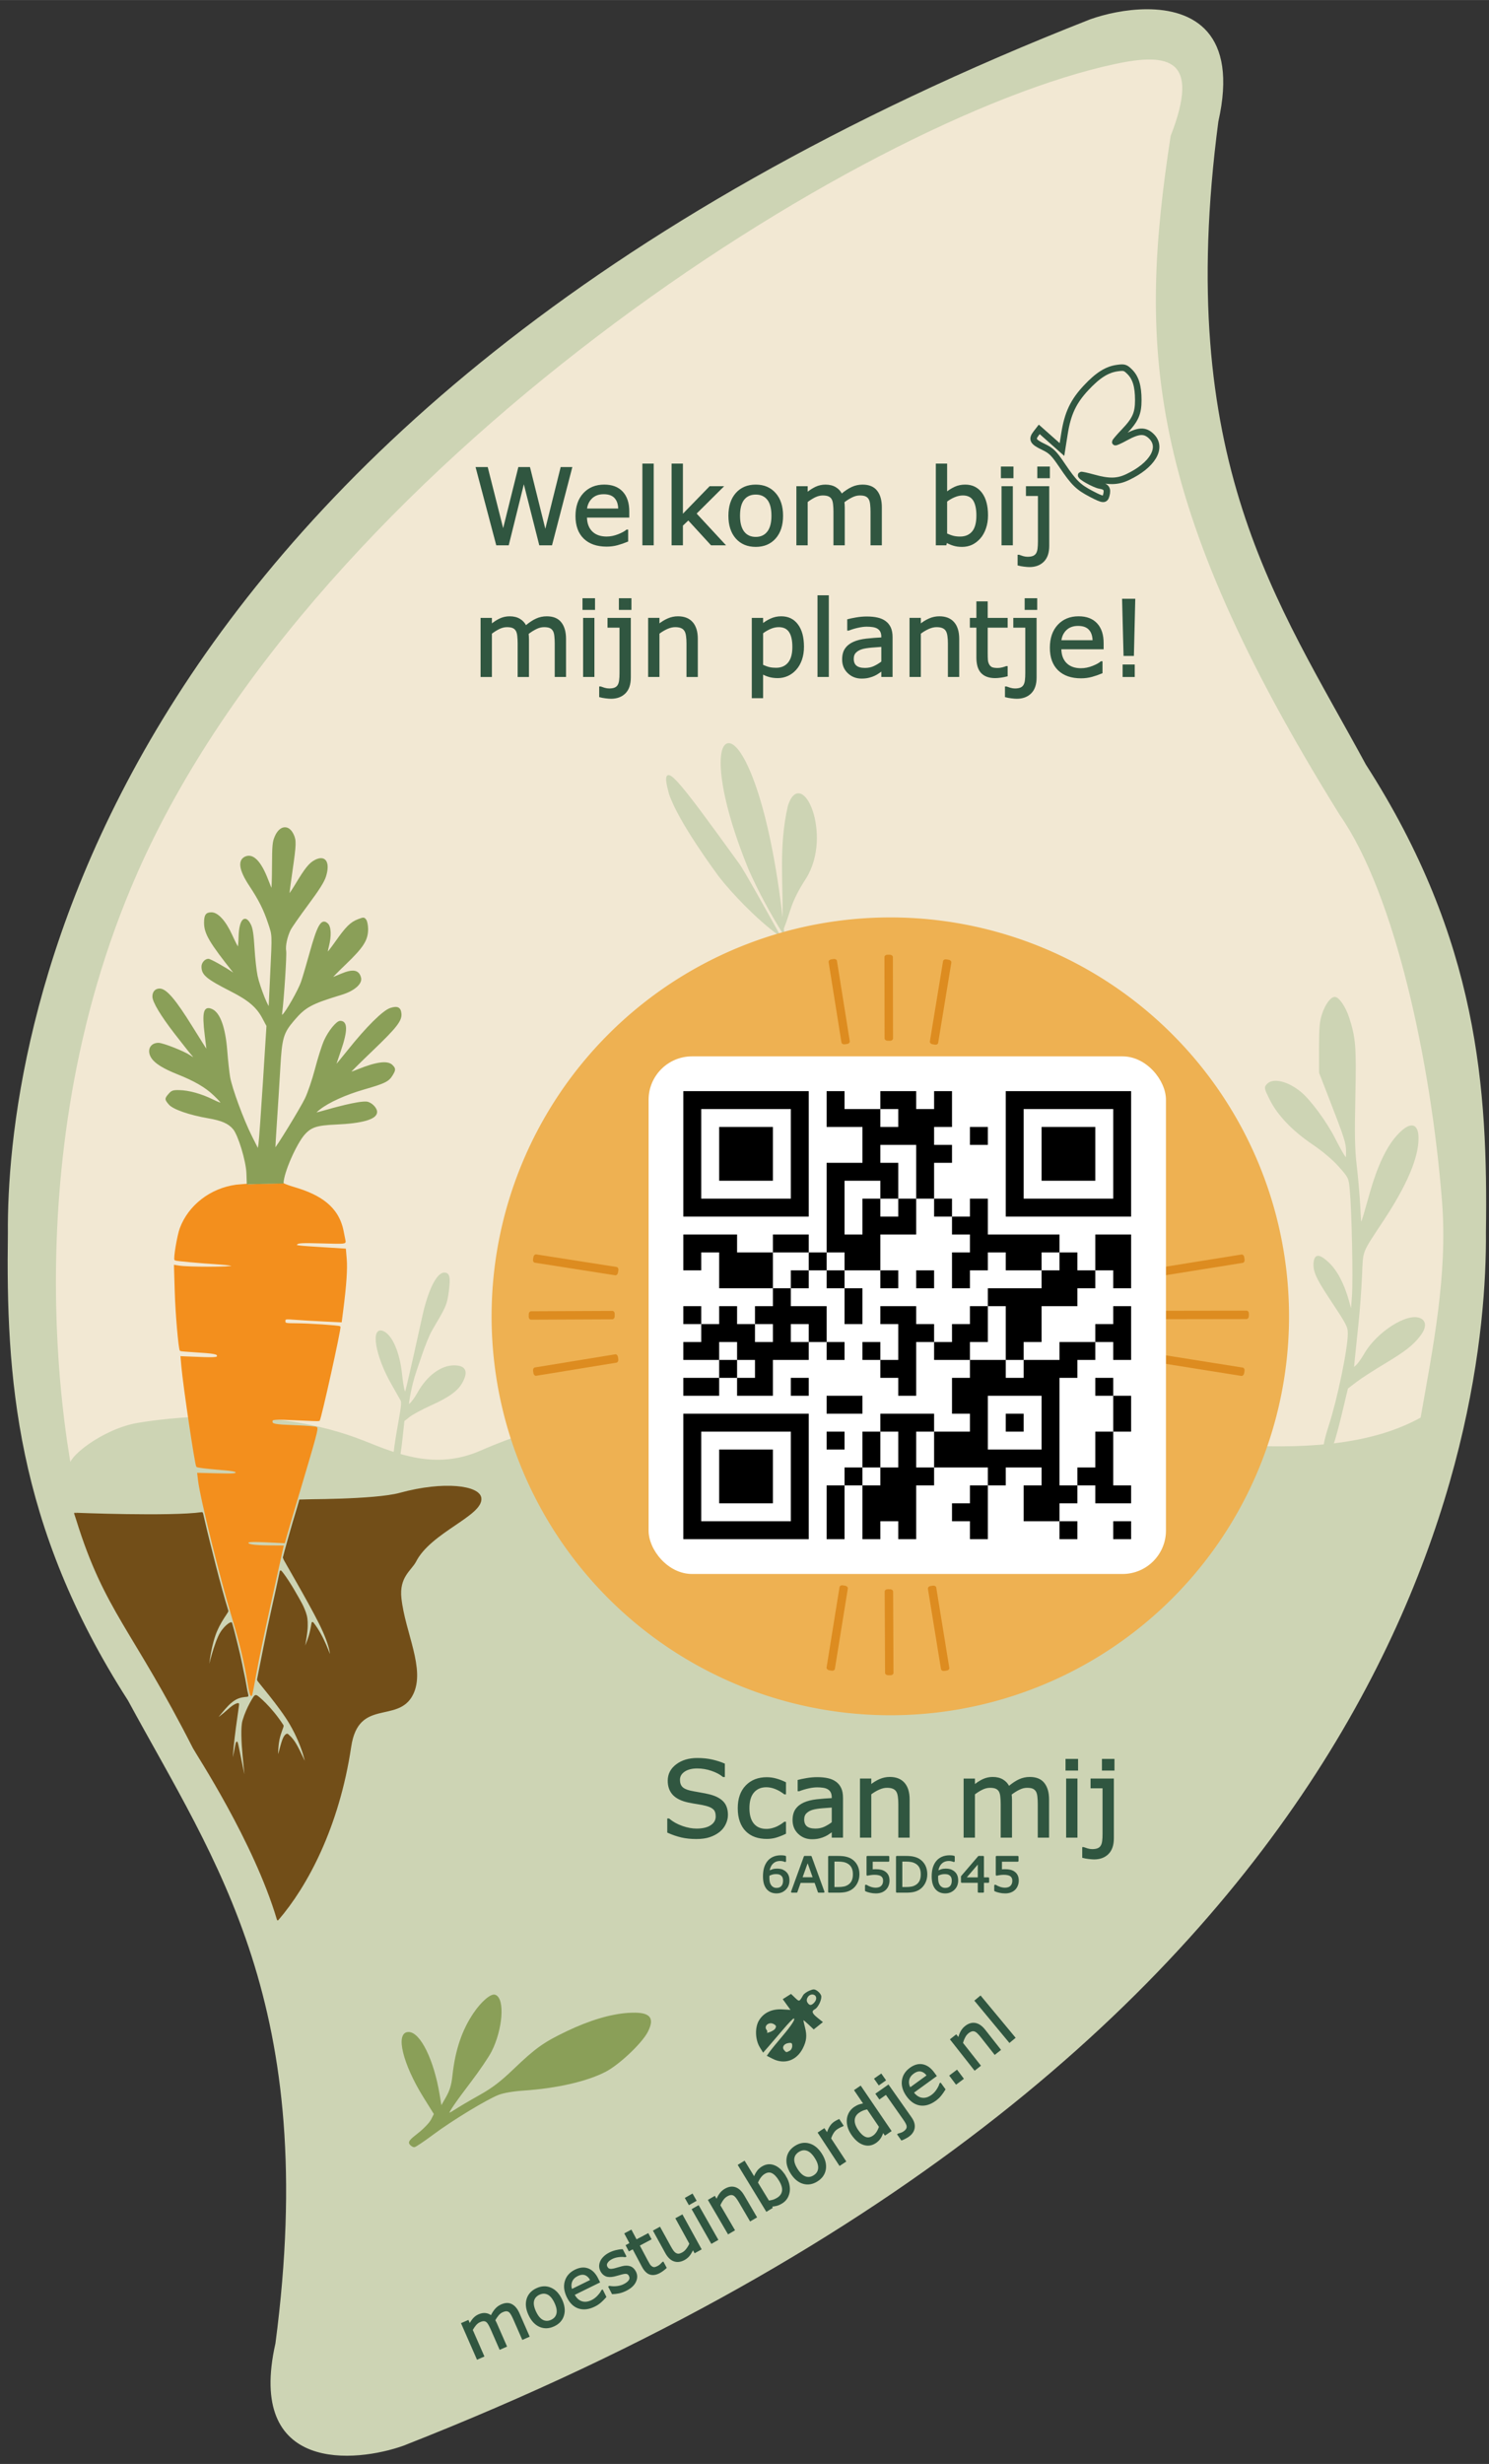 <?xml version='1.0' encoding='UTF-8'?>
<!-- Created with Inkscape (http://www.inkscape.org/) -->
<svg xmlns:inkscape="http://www.inkscape.org/namespaces/inkscape" xmlns:sodipodi="http://sodipodi.sourceforge.net/DTD/sodipodi-0.dtd" xmlns="http://www.w3.org/2000/svg" xmlns:svg="http://www.w3.org/2000/svg" version="1.1" id="svg1" width="9.069cm" height="15cm" viewBox="0 0 342.771 566.929" sodipodi:docname="moestuinbordje_fill.svg" inkscape:version="1.3.2 (091e20e, 2023-11-25, custom)" xml:space="preserve">
  <rect x="0" y="0" width="342.771" height="566.929" fill="#333333" stroke="none"/>
  <defs id="defs1"/>
  <sodipodi:namedview id="namedview1" pagecolor="#ffffff" bordercolor="#000000" borderopacity="0.25" inkscape:showpageshadow="2" inkscape:pageopacity="0.0" inkscape:pagecheckerboard="0" inkscape:deskcolor="#d1d1d1" showgrid="true" inkscape:zoom="2.8284271" inkscape:cx="141.0678" inkscape:cy="304.9398" inkscape:window-width="2560" inkscape:window-height="1494" inkscape:window-x="-11" inkscape:window-y="-11" inkscape:window-maximized="1" inkscape:current-layer="g1" inkscape:document-units="cm">
    <inkscape:grid id="grid1" units="px" originx="-66.794" originy="-23.744" spacingx="1" spacingy="1" empcolor="#0099e5" empopacity="0.302" color="#0099e5" opacity="0.149" empspacing="5" dotted="false" gridanglex="30" gridanglez="30" visible="true"/>
  </sodipodi:namedview>
  <g inkscape:groupmode="layer" inkscape:label="Image" id="g1" transform="translate(-66.794,-23.744)">
    <path style="fill:none;stroke:#ff00ff;stroke-width:0.379;stroke-opacity:1" d="m 367.975,351.676 c -0.117,-0.305 0.388,-2.393 1.123,-4.64 1.991,-6.087 4.412,-17.729 4.415,-21.23 9.9e-4,-1.727 -0.179,-2.074 -4.394,-8.435 -2.884,-4.352 -3.637,-6.054 -3.484,-7.878 0.162,-1.939 1.054,-1.948 3.134,-0.031 1.942,1.79 3.568,4.879 4.674,8.877 l 0.732,2.645 0.293,-3.787 c 0.294,-3.796 -0.033,-19.595 -0.511,-24.672 -0.248,-2.641 -0.308,-2.766 -2.553,-5.303 -1.414,-1.597 -3.747,-3.575 -6.059,-5.135 -4.62,-3.117 -8.031,-6.677 -9.815,-10.243 -1.26,-2.519 -1.303,-2.72 -0.709,-3.376 1.288,-1.423 4.608,-0.643 7.562,1.778 2.247,1.841 5.942,6.862 7.904,10.741 0.907,1.793 1.914,3.6 2.237,4.017 0.554,0.714 0.588,0.648 0.592,-1.136 0.004,-1.981 -0.354,-3.099 -4.005,-12.499 l -2.207,-5.681 -0.009,-5.681 c -0.007,-4.522 0.133,-6.106 0.687,-7.764 0.712,-2.133 1.911,-3.787 2.745,-3.787 0.851,0 2.347,2.209 3.134,4.627 1.51,4.638 1.671,6.719 1.412,18.287 -0.19,8.509 -0.121,12.008 0.305,15.529 0.303,2.5 0.675,6.761 0.828,9.469 0.317,5.622 0.004,6.004 2.639,-3.219 1.671,-5.849 3.752,-10.251 6.059,-12.817 2.904,-3.23 4.717,-3.048 4.717,0.474 0,4.424 -2.635,10.638 -7.903,18.641 -5.323,8.086 -4.823,6.793 -5.111,13.207 -0.14,3.125 -0.513,8.067 -0.828,10.984 -0.315,2.916 -0.678,6.41 -0.807,7.764 l -0.235,2.462 0.807,-0.716 c 0.444,-0.394 1.301,-1.587 1.904,-2.651 2.802,-4.945 9.831,-9.441 12.709,-8.13 1.298,0.591 1.271,1.996 -0.074,3.761 -1.637,2.148 -3.489,3.591 -8.289,6.457 -2.466,1.472 -5.366,3.354 -6.445,4.182 l -1.962,1.505 -1.348,5.659 c -0.742,3.112 -1.597,6.254 -1.901,6.981 -0.567,1.357 -1.585,1.754 -1.964,0.767 z" id="path118"/>
    <path id="path1" style="fill:#cdd4b4;fill-opacity:1;stroke:#cdd4b4;stroke-width:0.379;stroke-opacity:1" d="m 330.792,26.055 c -4.77,0.008 -9.558,1.092 -12.961,2.305 C 85.304,119.664 68.486,266.351 68.8,307.442 l 7.4e-4,0.006 c -0.455,32.828 1.699,67.139 27.612,107.444 20.284,37.446 44.253,69.993 33.976,148.072 -6.719,29.758 18.35,27.204 29.241,23.322 231.652,-90.961 249.38,-234.825 249.042,-279.077 -0.001,-10e-6 -0.004,0.002 -0.001,0.003 0.455,-32.828 -1.699,-67.148 -27.611,-107.453 C 360.775,162.312 336.795,129.761 347.072,51.682 351.691,31.223 341.285,26.037 330.792,26.055 Z" sodipodi:nodetypes="sccccccccccs"/>
    <path id="path188" style="fill:#f2e8d3;fill-opacity:1;stroke:#cdd4b4;stroke-width:0.358;stroke-opacity:1" d="M 323.457,38.288 C 264.119,50.993 139.528,130.904 98.283,224.445 67.89,293.378 83.665,362.843 82.97,361.398 c -0.985,-2.048 7.634,-8.759 15.588,-10.097 5.001,-0.841 30.21,-4.589 52.069,4.15 7.411,2.963 16.416,6.766 26.735,2.277 77.687,-33.798 173.924,16.036 216.623,-7.693 2.801,-15.97 6.296,-32.913 4.937,-49.983 -2.54,-31.889 -10.77,-70.53 -23.527,-88.838 C 330.093,138.419 329.163,102.787 336.449,55.083 343.481,37.074 335.869,35.631 323.457,38.288 Z" sodipodi:nodetypes="sssssscsccs"/>
    <path d="m 188.485,561.289 -1.359,0.595 -2.013,-4.597 q -0.228,-0.52 -0.491,-0.983 -0.255,-0.465 -0.534,-0.688 -0.302,-0.238 -0.683,-0.261 -0.38,-0.023 -0.966,0.234 -0.571,0.25 -1.015,0.789 -0.448,0.532 -0.825,1.223 0.095,0.157 0.207,0.374 0.109,0.211 0.204,0.427 l 2.263,5.168 -1.359,0.595 -2.013,-4.597 q -0.234,-0.535 -0.494,-0.99 -0.255,-0.465 -0.534,-0.688 -0.302,-0.238 -0.68,-0.254 -0.38,-0.023 -0.966,0.234 -0.557,0.244 -1,0.765 -0.436,0.518 -0.806,1.189 l 2.64,6.028 -1.359,0.595 -3.536,-8.073 1.359,-0.595 0.393,0.896 q 0.405,-0.806 0.904,-1.378 0.506,-0.575 1.222,-0.888 0.824,-0.361 1.547,-0.264 0.73,0.094 1.281,0.585 0.52,-1.055 1.067,-1.656 0.543,-0.608 1.317,-0.947 1.33,-0.582 2.313,-0.048 0.987,0.524 1.621,1.969 z m 7.52,-8.391 q 0.914,1.951 0.443,3.548 -0.471,1.598 -2.15,2.385 -1.693,0.794 -3.223,0.133 -1.522,-0.663 -2.436,-2.614 -0.914,-1.951 -0.45,-3.545 0.468,-1.605 2.161,-2.398 1.679,-0.787 3.212,-0.12 1.529,0.66 2.443,2.611 z m -1.386,0.65 q -0.727,-1.55 -1.686,-2.016 -0.962,-0.473 -2.041,0.033 -1.093,0.512 -1.346,1.554 -0.249,1.032 0.478,2.582 0.703,1.5 1.675,1.995 0.969,0.487 2.055,-0.022 1.072,-0.502 1.321,-1.551 0.253,-1.06 -0.457,-2.574 z m 10.065,-4.736 -5.827,2.866 q 0.359,0.729 0.846,1.167 0.484,0.43 1.037,0.589 0.535,0.159 1.122,0.082 0.593,-0.081 1.202,-0.38 0.807,-0.397 1.465,-1.116 0.661,-0.73 0.855,-1.212 l 0.071,-0.035 0.714,1.452 q -0.533,0.614 -1.14,1.15 -0.607,0.536 -1.379,0.915 -1.968,0.968 -3.595,0.449 -1.63,-0.526 -2.595,-2.487 -0.954,-1.94 -0.46,-3.599 0.501,-1.662 2.229,-2.512 1.6,-0.787 2.924,-0.277 1.331,0.506 2.177,2.227 z m -1.797,-0.382 q -0.522,-1.044 -1.328,-1.36 -0.799,-0.319 -1.861,0.203 -1.069,0.526 -1.397,1.469 -0.32,0.94 0.054,1.917 z m 10.12,-1.956 q 0.551,1.074 0.013,2.22 -0.531,1.142 -2.069,1.931 -0.87,0.447 -1.705,0.618 -0.831,0.161 -1.449,0.167 l -0.76,-1.481 0.07,-0.036 q 0.866,0.15 1.775,0.038 0.906,-0.119 1.608,-0.479 0.87,-0.447 1.218,-0.98 0.347,-0.533 0.037,-1.137 -0.238,-0.463 -0.627,-0.565 -0.389,-0.102 -1.234,0.119 -0.313,0.081 -0.813,0.231 -0.493,0.146 -0.915,0.239 -1.172,0.256 -1.878,-0.047 -0.702,-0.314 -1.098,-1.086 -0.249,-0.484 -0.272,-1.013 -0.016,-0.533 0.218,-1.079 0.224,-0.532 0.73,-1.031 0.51,-0.51 1.261,-0.895 0.702,-0.36 1.508,-0.552 0.81,-0.203 1.413,-0.202 l 0.724,1.411 -0.07,0.036 q -0.696,-0.113 -1.549,0.006 -0.856,0.111 -1.551,0.468 -0.723,0.371 -1.077,0.908 -0.358,0.53 -0.077,1.077 0.249,0.484 0.677,0.575 0.421,0.094 1.16,-0.09 0.408,-0.103 0.901,-0.249 0.5,-0.15 0.837,-0.235 1.028,-0.261 1.789,-0.005 0.765,0.264 1.205,1.12 z m 7.041,-0.948 q -0.318,0.294 -0.723,0.589 -0.399,0.292 -0.74,0.473 -1.192,0.633 -2.152,0.321 -0.961,-0.312 -1.712,-1.727 l -2.197,-4.14 -0.885,0.47 -0.584,-1.101 0.885,-0.47 -1.187,-2.237 1.31,-0.695 1.187,2.237 2.704,-1.435 0.584,1.101 -2.704,1.435 1.883,3.548 q 0.326,0.613 0.538,0.947 0.209,0.327 0.535,0.538 0.301,0.197 0.636,0.189 0.338,-0.019 0.889,-0.311 0.321,-0.17 0.621,-0.446 0.297,-0.283 0.417,-0.427 l 0.07,-0.037 z m 8.016,-4.3 -1.3,0.715 -0.472,-0.857 q -0.371,0.88 -0.821,1.487 -0.449,0.608 -1.175,1.007 -1.217,0.67 -2.301,0.303 -1.088,-0.374 -1.88,-1.811 l -2.759,-5.012 1.3,-0.715 2.42,4.396 q 0.323,0.588 0.611,0.979 0.284,0.384 0.627,0.583 0.354,0.201 0.727,0.176 0.373,-0.025 0.94,-0.337 0.505,-0.278 0.955,-0.868 0.457,-0.594 0.751,-1.287 l -3.173,-5.765 1.3,-0.715 z m -1.157,-11.176 -1.455,0.826 -0.76,-1.338 1.455,-0.826 z m 4.999,8.994 -1.29,0.733 -4.353,-7.664 1.29,-0.733 z m 8.913,-5.175 -1.28,0.75 -2.536,-4.33 q -0.307,-0.524 -0.635,-0.945 -0.332,-0.427 -0.647,-0.59 -0.338,-0.186 -0.737,-0.135 -0.404,0.044 -0.914,0.343 -0.524,0.307 -0.945,0.901 -0.42,0.594 -0.709,1.302 l 3.326,5.679 -1.28,0.75 -4.454,-7.606 1.28,-0.75 0.494,0.844 q 0.308,-0.848 0.785,-1.502 0.477,-0.654 1.151,-1.049 1.232,-0.722 2.314,-0.358 1.081,0.363 1.899,1.759 z m 6.741,-9.327 q 0.576,0.943 0.767,1.862 0.198,0.915 0.059,1.702 -0.153,0.824 -0.561,1.443 -0.412,0.612 -1.099,1.031 -0.64,0.391 -1.213,0.528 -0.569,0.144 -1.19,0.171 l 0.133,0.4 -1.185,0.724 -6.397,-10.48 1.266,-0.773 2.286,3.745 q 0.265,-0.763 0.696,-1.405 0.427,-0.649 1.174,-1.105 1.334,-0.814 2.726,-0.259 1.399,0.551 2.538,2.417 z m -1.286,0.831 q -0.822,-1.347 -1.69,-1.769 -0.872,-0.429 -1.862,0.175 -0.552,0.337 -0.97,0.925 -0.422,0.581 -0.677,1.254 l 2.631,4.31 q 0.687,-0.086 1.128,-0.226 0.448,-0.144 0.94,-0.444 1.051,-0.641 1.224,-1.69 0.176,-1.06 -0.724,-2.535 z m 9.555,-5.984 q 1.155,1.818 0.891,3.463 -0.264,1.645 -1.829,2.639 -1.578,1.003 -3.179,0.543 -1.594,-0.464 -2.75,-2.282 -1.155,-1.818 -0.898,-3.459 0.26,-1.651 1.838,-2.654 1.565,-0.994 3.17,-0.528 1.601,0.46 2.756,2.278 z m -1.292,0.821 q -0.918,-1.445 -1.929,-1.785 -1.015,-0.346 -2.02,0.293 -1.019,0.647 -1.137,1.713 -0.115,1.055 0.803,2.5 0.889,1.399 1.916,1.765 1.023,0.36 2.035,-0.284 0.999,-0.635 1.112,-1.707 0.116,-1.083 -0.781,-2.495 z m 6.22,-7.399 -0.066,0.043 q -0.32,0.116 -0.601,0.263 -0.279,0.136 -0.635,0.37 -0.574,0.377 -0.939,0.985 -0.37,0.602 -0.6,1.329 l 3.436,5.23 -1.24,0.815 -4.84,-7.366 1.24,-0.815 0.715,1.088 q 0.349,-1.079 0.749,-1.691 0.403,-0.623 0.989,-1.009 0.323,-0.212 0.481,-0.288 0.154,-0.082 0.474,-0.227 z m 11.025,1.219 -1.227,0.834 -0.519,-0.763 q -0.218,0.816 -0.619,1.461 -0.401,0.645 -1.073,1.102 -1.305,0.887 -2.758,0.406 -1.447,-0.486 -2.658,-2.267 -0.63,-0.927 -0.862,-1.828 -0.225,-0.906 -0.121,-1.721 0.106,-0.798 0.516,-1.458 0.416,-0.665 1.049,-1.095 0.574,-0.39 1.102,-0.568 0.524,-0.184 1.186,-0.263 l -2.147,-3.158 1.227,-0.834 z m -2.447,-0.96 -2.844,-4.183 q -0.647,0.115 -1.096,0.297 -0.449,0.181 -0.912,0.496 -1.031,0.701 -1.117,1.809 -0.086,1.108 0.81,2.426 0.883,1.298 1.788,1.675 0.901,0.37 1.879,-0.295 0.522,-0.355 0.902,-0.947 0.375,-0.599 0.59,-1.279 z m 1.172,-10.712 -1.369,0.962 -0.884,-1.259 1.369,-0.962 z m 5.959,8.649 q 0.889,1.266 0.697,2.365 -0.192,1.099 -1.277,1.861 -0.258,0.181 -0.721,0.429 -0.456,0.243 -0.795,0.365 l -0.812,-1.156 0.065,-0.045 q 0.231,-0.056 0.598,-0.179 0.373,-0.127 0.664,-0.331 0.465,-0.327 0.658,-0.655 0.193,-0.329 0.154,-0.687 -0.039,-0.358 -0.259,-0.753 -0.209,-0.393 -0.576,-0.916 l -4.082,-5.811 -1.504,1.057 -0.717,-1.02 2.718,-1.909 z m 5.728,-9.628 -5.255,3.815 q 0.477,0.658 1.032,1.006 0.55,0.342 1.122,0.404 0.555,0.065 1.119,-0.11 0.571,-0.181 1.12,-0.579 0.728,-0.528 1.254,-1.349 0.527,-0.831 0.636,-1.34 l 0.064,-0.046 0.95,1.309 q -0.421,0.696 -0.928,1.327 -0.507,0.631 -1.203,1.137 -1.775,1.289 -3.467,1.054 -1.696,-0.241 -2.98,-2.01 -1.27,-1.75 -1.065,-3.468 0.211,-1.723 1.769,-2.855 1.443,-1.048 2.834,-0.77 1.397,0.273 2.524,1.824 z m -1.836,-0.071 q -0.692,-0.94 -1.54,-1.115 -0.842,-0.179 -1.799,0.517 -0.964,0.7 -1.126,1.686 -0.156,0.981 0.38,1.879 z m 8.066,0.702 -1.507,1.134 -1.353,-1.797 1.507,-1.134 z m 8.552,-6.641 -1.166,0.918 -3.104,-3.943 q -0.376,-0.477 -0.759,-0.849 -0.388,-0.378 -0.722,-0.496 -0.36,-0.138 -0.749,-0.033 -0.394,0.099 -0.859,0.465 -0.477,0.376 -0.813,1.021 -0.335,0.646 -0.525,1.387 l 4.07,5.171 -1.166,0.918 -5.452,-6.926 1.166,-0.918 0.605,0.769 q 0.189,-0.882 0.572,-1.595 0.383,-0.713 0.997,-1.196 1.122,-0.883 2.243,-0.671 1.121,0.212 2.122,1.483 z m 3.357,-2.775 -1.142,0.947 -7.84,-9.449 1.142,-0.947 z" id="text4" style="font-size:42.667px;fill:#305640;fill-opacity:1;stroke:#305640;stroke-width:0.379;stroke-opacity:1" inkscape:transform-center-x="41.365747" inkscape:transform-center-y="-67.882251" aria-label="moestuinbordje.nl"/>
    <path style="fill:#f38f1d;fill-opacity:1;stroke:#f38f1d;stroke-width:0.297;stroke-opacity:1" d="m 131.829,296.003 c -0.005,-0.07 0.002,0.221 2.752,1.035 5.893,1.744 10.069,4.422 11.162,9.958 0.172,0.871 0.371,1.866 0.443,2.212 0.13,0.626 0.108,0.628 -5.296,0.48 -4.609,-0.126 -5.483,-0.081 -5.8,0.302 -0.4,0.482 -0.648,0.451 8.16,1.001 l 3.02,0.188 0.195,2.268 c 0.191,2.221 -0.066,6.024 -0.786,11.603 l -0.36,2.794 -4.031,-0.194 c -2.217,-0.107 -5.135,-0.279 -6.484,-0.383 -2.368,-0.183 -2.453,-0.167 -2.453,0.448 0,0.602 0.143,0.638 2.602,0.646 2.909,0.01 9.873,0.473 10.069,0.669 0.229,0.229 -4.406,21.164 -4.771,21.547 -0.039,0.041 -2.334,-0.037 -5.101,-0.174 -5.293,-0.262 -5.773,-0.228 -5.773,0.411 0,0.705 0.611,0.819 5.376,1.001 2.579,0.099 4.786,0.276 4.905,0.395 0.274,0.274 -0.21,2.082 -3.598,13.456 -1.51,5.07 -2.985,10.071 -3.278,11.115 l -0.532,1.897 -4.083,-0.207 c -2.797,-0.142 -4.145,-0.107 -4.28,0.112 -0.374,0.605 1.068,0.858 5.061,0.887 l 2.99,0.022 -2.752,12.414 c -1.513,6.827 -3.1,14.421 -3.527,16.874 -0.426,2.453 -0.868,4.696 -0.982,4.984 -0.127,0.321 -0.41,-0.716 -0.73,-2.676 l -1.6e-4,2.4e-4 c -0.779,-4.767 -1.883,-9.413 -3.549,-14.921 -2.909,-9.62 -7.376,-27.672 -7.869,-31.798 l -0.191,-1.595 4.431,0.108 c 3.788,0.092 4.431,0.044 4.431,-0.338 0,-0.361 -0.846,-0.513 -4.425,-0.797 -2.433,-0.193 -4.532,-0.461 -4.663,-0.595 -0.321,-0.328 -3.011,-18.414 -3.419,-22.989 l -0.199,-2.23 1.596,0.069 c 6.19,0.268 6.799,0.244 6.799,-0.274 -6e-5,-0.569 -0.724,-0.7 -5.499,-0.996 -1.635,-0.101 -3.01,-0.222 -3.057,-0.269 -0.312,-0.312 -1.016,-8.455 -1.166,-13.493 l -0.18,-6.043 1.011,0.164 c 2.102,0.342 12.25,0.336 12.368,-0.007 0.077,-0.223 -0.892,-0.398 -2.945,-0.531 -4.809,-0.311 -10.177,-0.804 -10.32,-0.946 -0.277,-0.277 0.615,-5.572 1.211,-7.19 1.94,-5.264 6.979,-9.158 12.872,-9.946 l 2.712,-0.236" id="path205" sodipodi:nodetypes="csssssscsscssssssssssscccsccsssccsscssscscssssscscssccc"/>
    <path style="fill:#8a9f58;fill-opacity:1;stroke:#8a9f58;stroke-width:0.297;stroke-opacity:1" d="m 123.756,296.235 -0.088,-2.506 c -0.104,-2.955 -1.936,-8.883 -3.104,-10.27 -1.122,-1.333 -2.674,-2.015 -5.812,-2.555 -4.343,-0.747 -8.083,-2.048 -8.992,-3.129 -0.938,-1.114 -0.94,-1.218 -0.045,-2.257 0.627,-0.729 0.919,-0.831 2.304,-0.808 2.212,0.036 5.051,0.82 7.729,2.135 2.577,1.265 2.62,0.99 0.202,-1.295 -1.861,-1.759 -4.396,-3.224 -8.178,-4.73 -3.393,-1.35 -5.276,-2.528 -6.053,-3.786 -1.003,-1.624 -0.239,-3.202 1.549,-3.202 1.021,0 5.83,1.894 7.241,2.851 1.137,0.772 1.336,0.641 0.463,-0.305 -0.312,-0.338 -2.068,-2.554 -3.903,-4.925 -3.165,-4.089 -5.043,-7.225 -5.044,-8.419 0,-1.042 0.581,-1.69 1.516,-1.69 1.476,0 3.573,2.458 7.478,8.764 1.921,3.103 3.494,5.574 3.494,5.492 0,-0.083 -0.204,-1.799 -0.454,-3.814 -0.637,-5.149 -0.269,-6.541 1.514,-5.729 1.778,0.81 2.968,4.128 3.388,9.442 0.179,2.272 0.475,5.001 0.658,6.064 0.45,2.62 3.123,9.867 5.044,13.681 l 1.572,3.118 0.217,-1.487 c 0.119,-0.818 0.58,-7.249 1.024,-14.292 l 0.807,-12.805 -0.99,-1.857 c -1.335,-2.505 -3.237,-4.127 -7.214,-6.154 -5.708,-2.909 -6.755,-3.78 -6.755,-5.619 0,-0.826 0.716,-1.643 1.44,-1.643 0.451,0 3.72,1.829 5.696,3.186 0.728,0.5 0.734,0.498 0.278,-0.074 -5.616,-7.056 -6.819,-9.094 -6.819,-11.548 0,-1.761 0.347,-2.268 1.553,-2.268 1.449,0 3.196,1.94 4.667,5.184 0.71,1.564 1.373,2.843 1.475,2.841 0.102,-0.002 0.215,-1.158 0.253,-2.57 0.103,-3.89 1.344,-5.191 2.566,-2.689 0.408,0.835 0.619,2.239 0.804,5.352 0.138,2.321 0.458,5.2 0.712,6.398 0.555,2.625 2.796,8.178 2.841,7.04 0.007,-0.164 0.164,-3.509 0.35,-7.433 0.45,-9.486 0.475,-8.874 -0.478,-11.745 -1.054,-3.175 -2.163,-5.389 -4.364,-8.712 -2.337,-3.527 -2.683,-5.745 -1.017,-6.504 1.727,-0.787 3.504,1.032 5.105,5.225 0.443,1.161 0.882,2.204 0.975,2.318 0.093,0.113 0.181,-2.295 0.196,-5.352 0.024,-4.968 0.093,-5.708 0.652,-6.969 1.072,-2.42 2.991,-2.625 4.032,-0.43 0.651,1.372 0.627,2.176 -0.249,8.272 -0.408,2.841 -0.743,5.352 -0.743,5.581 0,0.229 0.754,-0.841 1.676,-2.379 2.168,-3.612 3.103,-4.784 4.352,-5.456 2.344,-1.262 3.436,0.361 2.419,3.594 -0.39,1.239 -1.489,2.984 -4.066,6.457 -1.943,2.618 -3.771,5.237 -4.062,5.82 -0.783,1.57 -1.256,3.794 -1.045,4.917 0.156,0.833 -0.486,10.862 -0.901,14.083 -0.11,0.855 -0.067,0.94 0.319,0.619 0.775,-0.643 3.642,-5.696 4.287,-7.556 0.34,-0.981 1.2,-3.884 1.909,-6.451 1.843,-6.666 2.694,-8.138 4.013,-6.945 0.74,0.67 0.826,2.778 0.21,5.154 -0.221,0.853 -0.322,1.551 -0.223,1.55 0.099,-7.6e-4 1.022,-1.195 2.052,-2.655 2.338,-3.313 3.376,-4.334 5.055,-4.976 1.271,-0.485 1.341,-0.483 1.733,0.052 0.224,0.307 0.408,1.242 0.408,2.078 0,2.505 -1.039,4.132 -5.156,8.072 -1.988,1.903 -3.415,3.382 -3.169,3.287 0.245,-0.095 1.249,-0.512 2.23,-0.927 2.772,-1.172 4.058,-0.94 4.479,0.805 0.313,1.297 -1.537,2.884 -4.358,3.739 -7.017,2.125 -8.386,2.867 -11.036,5.984 -2.477,2.914 -2.813,4.065 -3.204,11.003 -0.18,3.189 -0.522,8.663 -0.761,12.166 -0.239,3.502 -0.4,6.402 -0.358,6.444 0.184,0.184 5.999,-9.305 7.072,-11.54 0.678,-1.413 1.687,-4.388 2.35,-6.928 0.639,-2.449 1.562,-5.342 2.051,-6.43 0.973,-2.166 2.802,-4.415 3.59,-4.415 1.581,0 1.589,2.116 0.025,6.654 -0.654,1.897 -1.189,3.526 -1.189,3.62 0,0.094 1.367,-1.544 3.038,-3.639 4.21,-5.28 8.046,-9.079 9.699,-9.606 1.585,-0.506 2.239,-0.186 2.372,1.158 0.157,1.586 -1.08,3.17 -6.617,8.467 -2.885,2.76 -5.2,5.063 -5.144,5.119 0.055,0.055 0.964,-0.249 2.019,-0.677 4.132,-1.674 6.7,-2.002 7.716,-0.986 0.747,0.747 0.744,1.026 -0.029,2.276 -0.817,1.322 -1.718,1.758 -6.447,3.119 -4.206,1.211 -8.15,2.996 -10.196,4.615 -1.401,1.109 -1.314,1.172 0.785,0.57 2.419,-0.694 7.937,-2.23 9.961,-2.117 1.04,0.058 2.348,1.313 2.348,2.253 0,1.532 -3.224,2.475 -9.366,2.741 -4.409,0.191 -5.752,0.634 -7.315,2.415 -1.799,2.049 -4.819,8.686 -4.861,11.284" id="path156" sodipodi:nodetypes="csssssssssssssscssscsssscsscssssscssscsssscssssssccsscssssssscssssccssssssssssssssssssssssssscsssssssc"/>
    <path style="fill:#8a9f58;fill-opacity:1;stroke:#8a9f58;stroke-width:0.379;stroke-opacity:1" d="m 161.268,517.06 c -0.373,-0.45 -0.039,-0.868 1.886,-2.363 1.287,-0.999 2.653,-2.431 3.036,-3.182 l 0.696,-1.365 -2.434,-3.904 c -4.738,-7.599 -6.495,-14.773 -3.619,-14.773 2.571,0 5.664,6.294 6.97,14.186 l 0.499,3.012 1.254,-2.191 c 0.976,-1.706 1.329,-2.876 1.595,-5.285 0.636,-5.773 2.173,-10.295 4.828,-14.204 1.754,-2.583 3.907,-4.426 4.779,-4.092 2.1,0.806 1.58,7.73 -0.957,12.756 -0.633,1.255 -2.769,4.407 -4.745,7.006 -3.545,4.66 -5.09,6.922 -5.093,7.452 0,0.149 0.723,-0.209 1.608,-0.795 0.885,-0.587 3.399,-2.069 5.587,-3.295 3.062,-1.715 4.892,-3.104 7.954,-6.032 5.092,-4.871 6.912,-6.17 12.176,-8.692 5.25,-2.515 10.124,-3.97 14.147,-4.224 4.794,-0.302 5.983,0.821 4.326,4.085 -1.299,2.558 -6.531,7.503 -9.646,9.117 -4.28,2.217 -11.2,3.793 -18.92,4.307 -2.27,0.151 -4.546,0.545 -5.681,0.984 -2.744,1.06 -10.759,5.931 -15.15,9.207 -2.083,1.554 -3.98,2.827 -4.215,2.829 -0.235,0 -0.631,-0.243 -0.881,-0.543 z" id="path157"/>
    <path style="fill:none;stroke:#305640;stroke-width:1.5;stroke-opacity:1;fill-opacity:1;stroke-dasharray:none" d="m 318.04,137.404 c -3.006,-1.562 -4.011,-2.539 -6.691,-6.504 -1.974,-2.92 -2.517,-3.458 -4.405,-4.363 -2.387,-1.144 -2.687,-1.712 -1.628,-3.079 l 0.716,-0.925 2.615,2.319 2.615,2.319 0.581,-3.666 c 0.737,-4.647 2.033,-7.392 4.974,-10.536 2.706,-2.892 4.795,-4.211 7.196,-4.54 1.588,-0.218 1.851,-0.137 2.869,0.88 1.358,1.358 1.944,3.305 1.947,6.47 0.003,3.088 -0.644,4.549 -3.204,7.232 -1.153,1.209 -2.097,2.307 -2.097,2.441 0,0.133 1.079,-0.351 2.399,-1.076 3.005,-1.652 4.471,-1.704 5.963,-0.211 2.598,2.598 0.215,6.634 -5.521,9.351 -2.321,1.099 -4.282,1.137 -7.837,0.152 -1.493,-0.414 -2.773,-0.694 -2.844,-0.624 -0.306,0.306 3.109,2.212 4.312,2.407 1.467,0.238 1.833,0.779 1.479,2.189 -0.306,1.218 -0.694,1.192 -3.442,-0.236 z" id="path158"/>
    <path style="fill:#cdd4b4;fill-opacity:1;stroke:#cdd4b4;stroke-width:0.294;stroke-opacity:1" d="m 157.583,357.675 c 0.083,-0.908 0.538,-3.798 1.01,-6.421 0.703,-3.907 0.804,-4.873 0.556,-5.338 -0.167,-0.312 -1.146,-2.041 -2.176,-3.843 -3.663,-6.404 -4.78,-13.143 -1.977,-11.919 1.988,0.868 3.687,4.82 4.204,9.776 0.164,1.568 0.43,3.24 0.592,3.715 0.286,0.84 0.308,0.808 0.777,-1.115 0.59,-2.417 2.509,-10.923 3.534,-15.661 1.323,-6.115 3.304,-10.173 4.967,-10.173 1.112,4.3e-4 1.319,0.975 0.891,4.185 -0.309,2.316 -0.537,3.04 -1.574,4.996 -0.667,1.258 -2.346,3.893 -2.863,5.114 l -0.604,1.427 c -0.787,2.213 0.4,-1.462 -2.374,6.684 -1.289,3.785 -1.73,7.35 -1.756,7.592 -0.089,0.853 1.183,-0.555 2.291,-2.539 2.13,-3.809 5.375,-6.182 8.364,-6.114 2.418,0.055 2.99,1.218 1.763,3.583 -1.034,1.993 -2.97,3.418 -7.293,5.371 -2.006,0.907 -4.214,2.096 -4.904,2.643 l -1.256,0.994 -0.457,4.154 c -0.251,2.285 -0.537,4.273 -0.634,4.418 -0.098,0.145 -0.415,0.232 -0.704,0.193 -0.455,-0.061 -0.506,-0.297 -0.375,-1.722 z" id="path159" sodipodi:nodetypes="csssssssssssscssssssscsssc"/>
    <g id="text159" style="font-size:24.24px;fill:#305640;stroke:#305640;stroke-width:0.379;fill-opacity:1;stroke-opacity:1" aria-label="Welkom bij&#10;mijn plantje!">
      <path d="m 198.303,131.394 -4.58,17.624 h -2.639 l -3.705,-14.629 -3.622,14.629 h -2.58 l -4.663,-17.624 h 2.403 l 3.705,14.653 3.645,-14.653 h 2.379 l 3.681,14.795 3.681,-14.795 z m 13.162,11.244 h -9.741 q 0,1.219 0.367,2.13 0.367,0.9 1.006,1.479 0.615,0.568 1.456,0.852 0.852,0.284 1.87,0.284 1.349,0 2.71,-0.533 1.373,-0.544 1.953,-1.065 h 0.118 v 2.426 q -1.124,0.473 -2.296,0.793 -1.172,0.32 -2.462,0.32 -3.29,0 -5.137,-1.775 -1.846,-1.787 -1.846,-5.066 0,-3.243 1.764,-5.149 1.775,-1.906 4.663,-1.906 2.675,0 4.119,1.562 1.456,1.562 1.456,4.438 z m -2.166,-1.704 q -0.012,-1.752 -0.888,-2.71 -0.864,-0.959 -2.639,-0.959 -1.787,0 -2.852,1.053 -1.053,1.053 -1.195,2.616 z m 7.788,8.084 h -2.225 v -18.417 h 2.225 z m 16.405,0 h -2.935 l -5.302,-5.788 -1.444,1.373 v 4.415 h -2.225 v -18.417 h 2.225 v 11.812 l 6.427,-6.616 h 2.805 l -6.143,6.107 z m 13.375,-6.604 q 0,3.231 -1.657,5.101 -1.657,1.87 -4.438,1.87 -2.805,0 -4.462,-1.87 -1.645,-1.87 -1.645,-5.101 0,-3.231 1.645,-5.101 1.657,-1.882 4.462,-1.882 2.781,0 4.438,1.882 1.657,1.87 1.657,5.101 z m -2.296,0 q 0,-2.568 -1.006,-3.811 -1.006,-1.255 -2.793,-1.255 -1.811,0 -2.817,1.255 -0.994,1.243 -0.994,3.811 0,2.486 1.006,3.776 1.006,1.278 2.805,1.278 1.775,0 2.781,-1.266 1.018,-1.278 1.018,-3.787 z m 25.033,6.604 h -2.225 v -7.528 q 0,-0.852 -0.083,-1.645 -0.071,-0.793 -0.32,-1.266 -0.272,-0.509 -0.781,-0.769 -0.509,-0.26 -1.468,-0.26 -0.935,0 -1.87,0.473 -0.935,0.462 -1.87,1.184 0.035,0.272 0.059,0.639 0.024,0.355 0.024,0.71 v 8.463 h -2.225 v -7.528 q 0,-0.876 -0.083,-1.657 -0.071,-0.793 -0.32,-1.266 -0.272,-0.509 -0.781,-0.757 -0.509,-0.26 -1.468,-0.26 -0.911,0 -1.835,0.45 -0.911,0.45 -1.823,1.148 v 9.871 h -2.225 v -13.221 h 2.225 v 1.468 q 1.042,-0.864 2.071,-1.349 1.042,-0.485 2.213,-0.485 1.349,0 2.284,0.568 0.947,0.568 1.408,1.574 1.349,-1.136 2.462,-1.633 1.113,-0.509 2.379,-0.509 2.178,0 3.208,1.326 1.042,1.314 1.042,3.681 z m 24.441,-6.711 q 0,1.657 -0.473,2.983 -0.462,1.326 -1.255,2.225 -0.84,0.935 -1.846,1.408 -1.006,0.462 -2.213,0.462 -1.124,0 -1.965,-0.272 -0.84,-0.26 -1.657,-0.71 l -0.142,0.615 h -2.083 v -18.417 h 2.225 v 6.581 q 0.935,-0.769 1.988,-1.255 1.053,-0.497 2.367,-0.497 2.344,0 3.693,1.799 1.361,1.799 1.361,5.078 z m -2.296,0.059 q 0,-2.367 -0.781,-3.586 -0.781,-1.231 -2.521,-1.231 -0.971,0 -1.965,0.426 -0.994,0.414 -1.846,1.077 v 7.575 q 0.947,0.426 1.622,0.592 0.686,0.166 1.55,0.166 1.846,0 2.888,-1.207 1.053,-1.219 1.053,-3.811 z m 8.155,-8.782 h -2.509 v -2.308 h 2.509 z m -0.142,15.434 h -2.225 v -13.221 h 2.225 z m 8.522,-15.434 h -2.509 v -2.308 h 2.509 z m -0.142,15.754 q 0,2.32 -1.184,3.503 -1.184,1.184 -3.172,1.184 -0.473,0 -1.255,-0.095 -0.769,-0.095 -1.29,-0.237 v -2.119 h 0.118 q 0.331,0.13 0.888,0.296 0.568,0.166 1.101,0.166 0.852,0 1.373,-0.237 0.521,-0.237 0.781,-0.71 0.26,-0.473 0.331,-1.148 0.083,-0.663 0.083,-1.622 v -10.652 h -2.758 v -1.87 h 4.983 z" id="path186" style="fill:#305640;fill-opacity:1;stroke:#305640;stroke-opacity:1"/>
      <path d="m 196.907,179.318 h -2.225 v -7.528 q 0,-0.852 -0.083,-1.645 -0.071,-0.793 -0.32,-1.266 -0.272,-0.509 -0.781,-0.769 -0.509,-0.26 -1.468,-0.26 -0.935,0 -1.87,0.473 -0.935,0.462 -1.87,1.184 0.035,0.272 0.059,0.639 0.024,0.355 0.024,0.71 v 8.463 H 186.148 v -7.528 q 0,-0.876 -0.083,-1.657 -0.071,-0.793 -0.32,-1.266 -0.272,-0.509 -0.781,-0.757 -0.509,-0.26 -1.468,-0.26 -0.911,0 -1.835,0.45 -0.911,0.45 -1.823,1.148 v 9.871 h -2.225 v -13.221 h 2.225 v 1.468 q 1.042,-0.864 2.071,-1.349 1.042,-0.485 2.213,-0.485 1.349,0 2.284,0.568 0.947,0.568 1.408,1.574 1.349,-1.136 2.462,-1.633 1.113,-0.509 2.379,-0.509 2.178,0 3.208,1.326 1.042,1.314 1.042,3.681 z m 6.675,-15.434 h -2.509 v -2.308 h 2.509 z m -0.142,15.434 h -2.225 v -13.221 h 2.225 z m 8.522,-15.434 h -2.509 v -2.308 h 2.509 z m -0.142,15.754 q 0,2.32 -1.184,3.503 -1.184,1.184 -3.172,1.184 -0.473,0 -1.255,-0.095 -0.769,-0.095 -1.29,-0.237 v -2.119 h 0.118 q 0.331,0.13 0.888,0.296 0.568,0.166 1.101,0.166 0.852,0 1.373,-0.237 0.521,-0.237 0.781,-0.71 0.26,-0.473 0.331,-1.148 0.083,-0.663 0.083,-1.622 v -10.652 h -2.758 v -1.87 h 4.983 z m 15.422,-0.32 h -2.225 v -7.528 q 0,-0.911 -0.107,-1.704 -0.107,-0.805 -0.391,-1.255 -0.296,-0.497 -0.852,-0.734 -0.556,-0.249 -1.444,-0.249 -0.911,0 -1.906,0.45 -0.994,0.45 -1.906,1.148 v 9.871 h -2.225 v -13.221 h 2.225 v 1.468 q 1.042,-0.864 2.154,-1.349 1.113,-0.485 2.284,-0.485 2.142,0 3.267,1.29 1.124,1.29 1.124,3.716 z m 24.441,-6.77 q 0,1.61 -0.462,2.947 -0.462,1.326 -1.302,2.249 -0.781,0.876 -1.846,1.361 -1.053,0.473 -2.237,0.473 -1.03,0 -1.87,-0.225 -0.829,-0.225 -1.693,-0.698 v 5.539 h -2.225 v -18.097 h 2.225 v 1.385 q 0.888,-0.746 1.988,-1.243 1.113,-0.509 2.367,-0.509 2.391,0 3.716,1.811 1.337,1.799 1.337,5.007 z m -2.296,0.059 q 0,-2.391 -0.817,-3.574 -0.817,-1.184 -2.509,-1.184 -0.959,0 -1.929,0.414 -0.971,0.414 -1.858,1.089 v 7.492 q 0.947,0.426 1.622,0.58 0.686,0.154 1.55,0.154 1.858,0 2.9,-1.255 1.042,-1.255 1.042,-3.716 z m 8.013,6.711 H 255.175 V 160.901 h 2.225 z m 14.677,0 h -2.213 v -1.408 q -0.296,0.201 -0.805,0.568 -0.497,0.355 -0.971,0.568 -0.556,0.272 -1.278,0.45 -0.722,0.189 -1.693,0.189 -1.787,0 -3.03,-1.184 -1.243,-1.184 -1.243,-3.018 0,-1.503 0.639,-2.426 0.651,-0.935 1.846,-1.468 1.207,-0.533 2.9,-0.722 1.693,-0.189 3.634,-0.284 v -0.343 q 0,-0.757 -0.272,-1.255 -0.26,-0.497 -0.757,-0.781 -0.473,-0.272 -1.136,-0.367 -0.663,-0.095 -1.385,-0.095 -0.876,0 -1.953,0.237 -1.077,0.225 -2.225,0.663 h -0.118 v -2.261 q 0.651,-0.178 1.882,-0.391 1.231,-0.213 2.426,-0.213 1.397,0 2.426,0.237 1.042,0.225 1.799,0.781 0.746,0.544 1.136,1.408 0.391,0.864 0.391,2.142 z m -2.213,-3.255 v -3.681 q -1.018,0.059 -2.403,0.178 -1.373,0.118 -2.178,0.343 -0.959,0.272 -1.551,0.852 -0.592,0.568 -0.592,1.574 0,1.136 0.686,1.716 0.686,0.568 2.095,0.568 1.172,0 2.142,-0.45 0.971,-0.462 1.799,-1.101 z m 17.553,3.255 h -2.225 v -7.528 q 0,-0.911 -0.107,-1.704 -0.107,-0.805 -0.391,-1.255 -0.296,-0.497 -0.852,-0.734 -0.556,-0.249 -1.444,-0.249 -0.911,0 -1.906,0.45 -0.994,0.45 -1.906,1.148 v 9.871 h -2.225 v -13.221 h 2.225 v 1.468 q 1.042,-0.864 2.154,-1.349 1.113,-0.485 2.284,-0.485 2.142,0 3.267,1.29 1.124,1.29 1.124,3.716 z m 11.149,-0.118 q -0.627,0.166 -1.373,0.272 -0.734,0.107 -1.314,0.107 -2.024,0 -3.077,-1.089 -1.053,-1.089 -1.053,-3.492 v -7.031 h -1.503 v -1.87 h 1.503 v -3.799 h 2.225 v 3.799 h 4.592 v 1.87 h -4.592 v 6.024 q 0,1.042 0.047,1.633 0.047,0.58 0.331,1.089 0.26,0.473 0.71,0.698 0.462,0.213 1.397,0.213 0.544,0 1.136,-0.154 0.592,-0.166 0.852,-0.272 h 0.118 z m 6.806,-15.316 h -2.509 v -2.308 h 2.509 z m -0.142,15.754 q 0,2.32 -1.184,3.503 -1.184,1.184 -3.172,1.184 -0.473,0 -1.255,-0.095 -0.769,-0.095 -1.29,-0.237 v -2.119 h 0.118 q 0.331,0.13 0.888,0.296 0.568,0.166 1.101,0.166 0.852,0 1.373,-0.237 0.521,-0.237 0.781,-0.71 0.26,-0.473 0.331,-1.148 0.083,-0.663 0.083,-1.622 v -10.652 h -2.758 v -1.87 h 4.983 z m 15.434,-6.699 h -9.741 q 0,1.219 0.367,2.13 0.367,0.9 1.006,1.479 0.615,0.568 1.456,0.852 0.852,0.284 1.87,0.284 1.349,0 2.71,-0.533 1.373,-0.544 1.953,-1.065 h 0.118 v 2.426 q -1.124,0.473 -2.296,0.793 -1.172,0.32 -2.462,0.32 -3.29,0 -5.137,-1.775 -1.846,-1.787 -1.846,-5.066 0,-3.243 1.764,-5.149 1.775,-1.906 4.663,-1.906 2.675,0 4.119,1.562 1.456,1.562 1.456,4.438 z m -2.166,-1.704 q -0.012,-1.752 -0.888,-2.71 -0.864,-0.959 -2.639,-0.959 -1.787,0 -2.852,1.053 -1.053,1.053 -1.195,2.616 z m 9.445,-9.54 -0.308,12.771 h -2.012 l -0.331,-12.771 z m -0.118,17.624 h -2.415 v -2.497 h 2.415 z" id="path187" style="fill:#305640;fill-opacity:1;stroke:#305640;stroke-opacity:1"/>
    </g>
    <path d="m 234.177,441.344 q 0,1.03 -0.485,2.036 -0.473,1.006 -1.337,1.704 -0.947,0.757 -2.213,1.184 -1.255,0.426 -3.03,0.426 -1.906,0 -3.432,-0.355 -1.515,-0.355 -3.089,-1.053 v -2.935 h 0.166 q 1.337,1.113 3.089,1.716 1.752,0.604 3.29,0.604 2.178,0 3.385,-0.817 1.219,-0.817 1.219,-2.178 0,-1.172 -0.58,-1.728 -0.568,-0.556 -1.74,-0.864 -0.888,-0.237 -1.929,-0.391 -1.03,-0.154 -2.19,-0.391 -2.344,-0.497 -3.48,-1.693 -1.124,-1.207 -1.124,-3.137 0,-2.213 1.87,-3.622 1.87,-1.42 4.746,-1.42 1.858,0 3.409,0.355 1.55,0.355 2.746,0.876 v 2.77 h -0.166 q -1.006,-0.852 -2.651,-1.408 -1.633,-0.568 -3.35,-0.568 -1.882,0 -3.03,0.781 -1.136,0.781 -1.136,2.012 0,1.101 0.568,1.728 0.568,0.627 2,0.959 0.757,0.166 2.154,0.402 1.397,0.237 2.367,0.485 1.965,0.521 2.959,1.574 0.994,1.053 0.994,2.947 z m 13.363,4.202 q -1.113,0.533 -2.119,0.829 -0.994,0.296 -2.119,0.296 -1.432,0 -2.628,-0.414 -1.195,-0.426 -2.048,-1.278 -0.864,-0.852 -1.337,-2.154 -0.473,-1.302 -0.473,-3.042 0,-3.243 1.775,-5.089 1.787,-1.846 4.711,-1.846 1.136,0 2.225,0.32 1.101,0.32 2.012,0.781 v 2.474 h -0.118 q -1.018,-0.793 -2.107,-1.219 -1.077,-0.426 -2.107,-0.426 -1.894,0 -2.994,1.278 -1.089,1.266 -1.089,3.728 0,2.391 1.065,3.681 1.077,1.278 3.018,1.278 0.675,0 1.373,-0.178 0.698,-0.178 1.255,-0.462 0.485,-0.249 0.911,-0.521 0.426,-0.284 0.675,-0.485 h 0.118 z m 13.126,0.829 h -2.213 v -1.408 q -0.296,0.201 -0.805,0.568 -0.497,0.355 -0.971,0.568 -0.556,0.272 -1.278,0.45 -0.722,0.189 -1.693,0.189 -1.787,0 -3.03,-1.184 -1.243,-1.184 -1.243,-3.018 0,-1.503 0.639,-2.426 0.651,-0.935 1.846,-1.468 1.207,-0.533 2.9,-0.722 1.693,-0.189 3.634,-0.284 v -0.343 q 0,-0.757 -0.272,-1.255 -0.26,-0.497 -0.757,-0.781 -0.473,-0.272 -1.136,-0.367 -0.663,-0.095 -1.385,-0.095 -0.876,0 -1.953,0.237 -1.077,0.225 -2.225,0.663 h -0.118 v -2.261 q 0.651,-0.178 1.882,-0.391 1.231,-0.213 2.426,-0.213 1.397,0 2.426,0.237 1.042,0.225 1.799,0.781 0.746,0.544 1.136,1.408 0.391,0.864 0.391,2.142 z m -2.213,-3.255 v -3.681 q -1.018,0.059 -2.403,0.178 -1.373,0.118 -2.178,0.343 -0.959,0.272 -1.55,0.852 -0.592,0.568 -0.592,1.574 0,1.136 0.686,1.716 0.686,0.568 2.095,0.568 1.172,0 2.142,-0.45 0.971,-0.462 1.799,-1.101 z m 17.553,3.255 h -2.225 v -7.528 q 0,-0.911 -0.107,-1.704 -0.107,-0.805 -0.391,-1.255 -0.296,-0.497 -0.852,-0.734 -0.556,-0.249 -1.444,-0.249 -0.911,0 -1.906,0.45 -0.994,0.45 -1.906,1.148 v 9.871 h -2.225 v -13.221 h 2.225 v 1.468 q 1.042,-0.864 2.154,-1.349 1.113,-0.485 2.284,-0.485 2.142,0 3.267,1.29 1.124,1.29 1.124,3.716 z m 32.099,0 h -2.225 v -7.528 q 0,-0.852 -0.083,-1.645 -0.071,-0.793 -0.32,-1.266 -0.272,-0.509 -0.781,-0.769 -0.509,-0.26 -1.468,-0.26 -0.935,0 -1.87,0.473 -0.935,0.462 -1.87,1.184 0.035,0.272 0.059,0.639 0.024,0.355 0.024,0.71 v 8.463 h -2.225 v -7.528 q 0,-0.876 -0.083,-1.657 -0.071,-0.793 -0.32,-1.266 -0.272,-0.509 -0.781,-0.757 -0.509,-0.26 -1.468,-0.26 -0.911,0 -1.835,0.45 -0.911,0.45 -1.823,1.148 v 9.871 h -2.225 v -13.221 h 2.225 v 1.468 q 1.042,-0.864 2.071,-1.349 1.042,-0.485 2.213,-0.485 1.349,0 2.284,0.568 0.947,0.568 1.408,1.574 1.349,-1.136 2.462,-1.633 1.113,-0.509 2.379,-0.509 2.178,0 3.208,1.326 1.042,1.314 1.042,3.681 z m 6.675,-15.434 h -2.509 v -2.308 h 2.509 z m -0.142,15.434 h -2.225 v -13.221 h 2.225 z m 8.522,-15.434 h -2.509 v -2.308 h 2.509 z m -0.142,15.754 q 0,2.32 -1.184,3.503 -1.184,1.184 -3.172,1.184 -0.473,0 -1.255,-0.095 -0.769,-0.095 -1.29,-0.237 v -2.119 h 0.118 q 0.331,0.13 0.888,0.296 0.568,0.166 1.101,0.166 0.852,0 1.373,-0.237 0.521,-0.237 0.781,-0.71 0.26,-0.473 0.331,-1.148 0.083,-0.663 0.083,-1.622 v -10.652 h -2.758 v -1.87 h 4.983 z" id="text161" style="font-size:24.24px;fill:#305640;stroke:#305640;stroke-width:0.379;fill-opacity:1;stroke-opacity:1" aria-label="Scan mij"/>
    <g id="g183" transform="matrix(0.377,0.033,-0.033,0.377,66.41,14.684)" style="fill:none;stroke:#000000;stroke-opacity:1">
      <g id="g184" transform="matrix(0.953,0,0,0.953,18.501,48.944)">
        <path style="fill:#cdd4b4;fill-opacity:1;stroke:#cdd4b4;stroke-width:1;stroke-linecap:butt;stroke-linejoin:round;stroke-dasharray:none;stroke-opacity:1;paint-order:normal" d="M 547.743,561.708 C 531.378,402.371 481.789,413.322 525.822,520.696 c 6.575,14.84 13.987,28.177 21.92,41.012 z" id="path179" sodipodi:nodetypes="ccc" transform="rotate(-4.974,97.083,700.687)"/>
        <path style="fill:#cdd4b4;fill-opacity:1;stroke:#cdd4b4;stroke-width:1;stroke-linecap:butt;stroke-linejoin:round;stroke-dasharray:none;stroke-opacity:1;paint-order:normal" d="m 547.5,558.375 c 0.917,-27.333 -2.821,-50.792 3.5,-78.125 8.139,-24.793 27.753,18.384 10.75,46 -10.212,15.712 -9.809,21.014 -14.25,32.125 z" id="path180" sodipodi:nodetypes="cccc" transform="rotate(-4.974,97.083,700.687)"/>
        <path style="fill:#cdd4b4;fill-opacity:1;stroke:#cdd4b4;stroke-width:1;stroke-linecap:butt;stroke-linejoin:round;stroke-dasharray:none;stroke-opacity:1;paint-order:normal" d="M 544.712,562.381 C 536.548,547.754 522.027,521.518 518.875,517.375 479.742,463.397 468.374,448.19 475,472.5 c 5.979,17.969 29.907,50.025 31.75,52.625 8.438,10.825 24.36,27.495 37.962,37.256 z" id="path181" sodipodi:nodetypes="ccccc" transform="rotate(-4.974,97.083,700.687)"/>
        <path id="circle182" style="stroke:#eeb152;stroke-width:1.209;fill:#eeb152;fill-opacity:1;stroke-opacity:1" transform="rotate(-4.974)" d="M 808.784,811.778 A 253.895,253.895 0 0 1 554.888,1065.674 253.895,253.895 0 0 1 300.993,811.778 253.895,253.895 0 0 1 554.888,557.883 253.895,253.895 0 0 1 808.784,811.778 Z"/>
        <g id="g168" transform="rotate(-4.974,97.083,700.687)" style="fill:#dd8c20;fill-opacity:1;stroke:#dd8c20;stroke-opacity:1">
          <path id="rect166" style="stroke:#dd8c20;stroke-width:0.672;stroke-linejoin:round;fill:#dd8c20;fill-opacity:1;stroke-opacity:1" transform="matrix(1,0.01,0.002,1,0,0)" d="m 612.914,569.497 h 1.568 c 0.869,0 1.568,0.514 1.568,1.153 v 51.903 c 0,0.639 -0.699,1.153 -1.568,1.153 h -1.568 c -0.869,0 -1.568,-0.514 -1.568,-1.153 v -51.903 c 0,-0.639 0.699,-1.153 1.568,-1.153 z"/>
          <path id="rect168" style="stroke:#dd8c20;stroke-width:0.672;stroke-linejoin:round;fill:#dd8c20;fill-opacity:1;stroke-opacity:1" transform="matrix(1,0.008,0.005,1,0,0)" d="m 609.526,975.539 h 1.568 c 0.869,0 1.568,0.514 1.568,1.153 v 51.903 c 0,0.639 -0.699,1.153 -1.568,1.153 h -1.568 c -0.869,0 -1.568,-0.514 -1.568,-1.153 v -51.903 c 0,-0.639 0.699,-1.153 1.568,-1.153 z"/>
        </g>
        <g id="g170" transform="rotate(85.026,643.297,786.359)" style="fill:#dd8c20;fill-opacity:1;stroke:#dd8c20;stroke-opacity:1">
          <path id="rect169" style="stroke:#dd8c20;stroke-width:0.672;stroke-linejoin:round;fill:#dd8c20;fill-opacity:1;stroke-opacity:1" transform="matrix(1,0.01,0.002,1,0,0)" d="m 612.914,569.497 h 1.568 c 0.869,0 1.568,0.514 1.568,1.153 v 51.903 c 0,0.639 -0.699,1.153 -1.568,1.153 h -1.568 c -0.869,0 -1.568,-0.514 -1.568,-1.153 v -51.903 c 0,-0.639 0.699,-1.153 1.568,-1.153 z"/>
          <path id="rect170" style="stroke:#dd8c20;stroke-width:0.672;stroke-linejoin:round;fill:#dd8c20;fill-opacity:1;stroke-opacity:1" transform="matrix(1,0.008,0.005,1,0,0)" d="m 609.526,975.539 h 1.568 c 0.869,0 1.568,0.514 1.568,1.153 v 51.903 c 0,0.639 -0.699,1.153 -1.568,1.153 h -1.568 c -0.869,0 -1.568,-0.514 -1.568,-1.153 v -51.903 c 0,-0.639 0.699,-1.153 1.568,-1.153 z"/>
        </g>
        <g id="g172" transform="rotate(75.998,647.583,787.032)" style="fill:#dd8c20;fill-opacity:1;stroke:#dd8c20;stroke-opacity:1">
          <path id="rect171" style="stroke:#dd8c20;stroke-width:0.672;stroke-linejoin:round;fill:#dd8c20;fill-opacity:1;stroke-opacity:1" transform="matrix(1,0.01,0.002,1,0,0)" d="m 612.914,569.497 h 1.568 c 0.869,0 1.568,0.514 1.568,1.153 v 51.903 c 0,0.639 -0.699,1.153 -1.568,1.153 h -1.568 c -0.869,0 -1.568,-0.514 -1.568,-1.153 v -51.903 c 0,-0.639 0.699,-1.153 1.568,-1.153 z"/>
          <path id="rect172" style="stroke:#dd8c20;stroke-width:0.672;stroke-linejoin:round;fill:#dd8c20;fill-opacity:1;stroke-opacity:1" transform="matrix(1,0.008,0.005,1,0,0)" d="m 609.526,975.539 h 1.568 c 0.869,0 1.568,0.514 1.568,1.153 v 51.903 c 0,0.639 -0.699,1.153 -1.568,1.153 h -1.568 c -0.869,0 -1.568,-0.514 -1.568,-1.153 v -51.903 c 0,-0.639 0.699,-1.153 1.568,-1.153 z"/>
        </g>
        <g id="g174" transform="rotate(94.174,639.648,785.787)" style="fill:#dd8c20;fill-opacity:1;stroke:#dd8c20;stroke-opacity:1">
          <path id="rect173" style="stroke:#dd8c20;stroke-width:0.672;stroke-linejoin:round;fill:#dd8c20;fill-opacity:1;stroke-opacity:1" transform="matrix(1,0.01,0.002,1,0,0)" d="m 612.914,569.497 h 1.568 c 0.869,0 1.568,0.514 1.568,1.153 v 51.903 c 0,0.639 -0.699,1.153 -1.568,1.153 h -1.568 c -0.869,0 -1.568,-0.514 -1.568,-1.153 v -51.903 c 0,-0.639 0.699,-1.153 1.568,-1.153 z"/>
          <path id="rect174" style="stroke:#dd8c20;stroke-width:0.672;stroke-linejoin:round;fill:#dd8c20;fill-opacity:1;stroke-opacity:1" transform="matrix(1,0.008,0.005,1,0,0)" d="m 609.526,975.539 h 1.568 c 0.869,0 1.568,0.514 1.568,1.153 v 51.903 c 0,0.639 -0.699,1.153 -1.568,1.153 h -1.568 c -0.869,0 -1.568,-0.514 -1.568,-1.153 v -51.903 c 0,-0.639 0.699,-1.153 1.568,-1.153 z"/>
        </g>
        <g id="g176" transform="rotate(4.442,1202.613,874.086)" style="fill:#dd8c20;fill-opacity:1;stroke:#dd8c20;stroke-opacity:1">
          <path id="rect175" style="stroke:#dd8c20;stroke-width:0.672;stroke-linejoin:round;fill:#dd8c20;fill-opacity:1;stroke-opacity:1" transform="matrix(1,0.01,0.002,1,0,0)" d="m 612.914,569.497 h 1.568 c 0.869,0 1.568,0.514 1.568,1.153 v 51.903 c 0,0.639 -0.699,1.153 -1.568,1.153 h -1.568 c -0.869,0 -1.568,-0.514 -1.568,-1.153 v -51.903 c 0,-0.639 0.699,-1.153 1.568,-1.153 z"/>
          <path id="rect176" style="stroke:#dd8c20;stroke-width:0.672;stroke-linejoin:round;fill:#dd8c20;fill-opacity:1;stroke-opacity:1" transform="matrix(1,0.008,0.005,1,0,0)" d="m 609.526,975.539 h 1.568 c 0.869,0 1.568,0.514 1.568,1.153 v 51.903 c 0,0.639 -0.699,1.153 -1.568,1.153 h -1.568 c -0.869,0 -1.568,-0.514 -1.568,-1.153 v -51.903 c 0,-0.639 0.699,-1.153 1.568,-1.153 z"/>
        </g>
        <g id="g178" transform="rotate(-13.959,433.583,753.466)" style="fill:#dd8c20;fill-opacity:1;stroke:#dd8c20;stroke-opacity:1">
          <path id="rect177" style="stroke:#dd8c20;stroke-width:0.672;stroke-linejoin:round;fill:#dd8c20;fill-opacity:1;stroke-opacity:1" transform="matrix(1,0.01,0.002,1,0,0)" d="m 612.914,569.497 h 1.568 c 0.869,0 1.568,0.514 1.568,1.153 v 51.903 c 0,0.639 -0.699,1.153 -1.568,1.153 h -1.568 c -0.869,0 -1.568,-0.514 -1.568,-1.153 v -51.903 c 0,-0.639 0.699,-1.153 1.568,-1.153 z"/>
          <path id="rect178" style="stroke:#dd8c20;stroke-width:0.672;stroke-linejoin:round;fill:#dd8c20;fill-opacity:1;stroke-opacity:1" transform="matrix(1,0.008,0.005,1,0,0)" d="m 609.526,975.539 h 1.568 c 0.869,0 1.568,0.514 1.568,1.153 v 51.903 c 0,0.639 -0.699,1.153 -1.568,1.153 h -1.568 c -0.869,0 -1.568,-0.514 -1.568,-1.153 v -51.903 c 0,-0.639 0.699,-1.153 1.568,-1.153 z"/>
        </g>
      </g>
    </g>
    <path style="fill:#724e18;fill-opacity:1;stroke:#724e18;stroke-width:0.379;stroke-linecap:butt;stroke-linejoin:round;stroke-dasharray:none;stroke-opacity:1;paint-order:normal" d="m 84.053,371.988 c -0.198,0.004 22.035,0.9 29.241,-0.133 0.082,-0.012 0.381,1.69 1.663,6.829 0.837,3.354 1.734,6.925 2.884,11.135 0.472,1.728 0.915,3.193 1.343,4.585 0.06,0.195 -1.939,2.556 -2.973,5.553 -1.269,3.676 -1.624,8.118 -1.552,8.352 0.093,0.3 1.03,-4.665 2.528,-7.971 1.036,-2.285 2.797,-3.332 2.86,-3.122 0.32,1.062 0.584,2.143 0.892,3.363 1.659,6.565 1.506,6.818 1.998,8.858 0.144,0.596 0.418,2.311 0.615,3.357 0.033,0.177 0.27,0.983 0.236,1.146 -0.013,0.064 -0.982,0.022 -1.995,0.36 -1.144,0.381 -2.16,1.344 -2.518,1.703 -0.847,0.851 -2.839,3.279 -2.878,3.446 -0.049,0.215 1.78,-1.157 3.031,-2.306 1.435,-1.317 2.168,-1.361 2.215,-1.354 0.119,0.017 -1.542,9.559 -1.471,14.073 0.173,0.026 1,-5.207 1.155,-5.217 0.1,-0.006 1.903,9.699 2.04,9.288 0.201,-0.604 -1.458,-11.264 -0.549,-14.321 0.897,-3.016 2.474,-5.348 2.561,-5.462 0.22,-0.231 0.221,-0.239 0.476,-0.167 0.15,0.042 3.211,2.433 6.033,6.801 0.106,0.164 -0.619,1.572 -0.931,3.127 -0.38,1.891 -0.365,3.988 -0.236,4.187 0.151,0.234 0.669,-2.412 1.239,-3.979 0.427,-1.173 0.934,-1.398 1.054,-1.233 0.134,0.184 0.912,0.665 1.837,2.24 1.049,1.786 2.262,4.687 2.448,4.861 0.158,0.147 -0.51,-4.175 -3.631,-9.571 -2.386,-4.126 -7.565,-9.989 -7.526,-10.181 0.767,-3.795 1.936,-10.045 3.36,-16.349 0.73,-3.231 1.24,-5.482 1.884,-8.612 0.025,-0.121 1.614,1.917 3.428,5.131 0.834,1.478 1.916,3.135 2.441,5.146 0.151,0.578 0.28,1.862 0.111,3.492 -0.21,2.025 -0.747,4.403 -0.69,4.508 0.055,0.102 0.911,-1.82 1.448,-3.644 0.424,-1.44 0.551,-2.876 0.608,-2.806 2.582,3.199 3.949,7.811 4.144,8.007 0.114,0.115 0.512,-1.937 -2.536,-8.003 -2.713,-5.4 -8.294,-14.805 -8.262,-14.942 0.22,-0.948 1.952,-7.084 2.212,-7.935 1.768,-5.789 1.532,-5.29 1.564,-5.319 0.028,-0.025 17.156,0.1 23.014,-1.5 10.175,-2.779 18.259,-1.677 18.549,1.054 0.416,3.922 -11.641,7.747 -15.052,14.582 -1.109,1.993 -3.883,3.54 -3.352,8.451 0.858,7.938 5.59,16.329 2.679,22.107 -3.333,6.617 -12.53,0.584 -14.24,12.03 -2.768,18.526 -10.074,32.075 -16.721,39.773 -5.373,-18.059 -18.713,-38.245 -19.355,-39.508 -14.02,-27.559 -20.345,-31.459 -26.911,-52.666 -0.144,-0.466 -0.28,-0.833 -0.412,-1.246 z" id="path185" sodipodi:nodetypes="cssssssssssssssssssssscssssssssssssssssssssssssscssscssc"/>
    <path d="m 248.341,456.416 q 0,1.231 -0.814,2.013 -0.808,0.776 -1.985,0.776 -0.597,0 -1.085,-0.184 -0.488,-0.184 -0.863,-0.548 -0.467,-0.45 -0.721,-1.193 -0.25,-0.743 -0.25,-1.79 0,-1.074 0.228,-1.904 0.233,-0.83 0.738,-1.476 0.477,-0.613 1.231,-0.955 0.754,-0.347 1.758,-0.347 0.32,0 0.537,0.027 0.217,0.027 0.439,0.098 v 1.036 h -0.054 q -0.152,-0.081 -0.461,-0.152 -0.304,-0.076 -0.624,-0.076 -1.166,0 -1.861,0.732 -0.694,0.727 -0.808,1.969 0.456,-0.277 0.895,-0.418 0.445,-0.146 1.025,-0.146 0.515,0 0.906,0.098 0.396,0.092 0.808,0.38 0.477,0.331 0.716,0.835 0.244,0.504 0.244,1.226 z m -1.101,0.043 q 0,-0.504 -0.152,-0.835 -0.146,-0.331 -0.488,-0.575 -0.25,-0.174 -0.553,-0.228 -0.304,-0.054 -0.635,-0.054 -0.461,0 -0.857,0.108 -0.396,0.108 -0.814,0.336 -0.011,0.119 -0.016,0.233 -0.005,0.108 -0.005,0.277 0,0.857 0.174,1.356 0.179,0.494 0.488,0.781 0.25,0.239 0.537,0.353 0.293,0.108 0.635,0.108 0.787,0 1.237,-0.477 0.45,-0.483 0.45,-1.383 z m 9.157,2.577 h -1.145 l -0.792,-2.251 h -3.494 l -0.792,2.251 h -1.09 l 2.94,-8.077 h 1.432 z m -2.268,-3.173 -1.416,-3.966 -1.421,3.966 z m 10.318,-0.857 q 0,1.101 -0.483,1.996 -0.477,0.895 -1.275,1.389 -0.553,0.342 -1.237,0.494 -0.678,0.152 -1.79,0.152 h -2.04 v -8.077 h 2.018 q 1.183,0 1.877,0.174 0.7,0.168 1.183,0.467 0.825,0.515 1.286,1.372 0.461,0.857 0.461,2.034 z m -1.123,-0.016 q 0,-0.949 -0.331,-1.6 -0.331,-0.651 -0.987,-1.025 -0.477,-0.271 -1.014,-0.374 -0.537,-0.108 -1.286,-0.108 h -1.009 v 6.233 h 1.009 q 0.776,0 1.351,-0.114 0.58,-0.114 1.063,-0.423 0.602,-0.385 0.901,-1.014 0.304,-0.629 0.304,-1.573 z m 8.05,1.481 q 0,0.564 -0.206,1.08 -0.206,0.515 -0.564,0.868 -0.391,0.38 -0.933,0.586 -0.537,0.201 -1.248,0.201 -0.662,0 -1.275,-0.141 -0.613,-0.136 -1.036,-0.331 v -1.145 h 0.076 q 0.445,0.282 1.042,0.483 0.597,0.195 1.172,0.195 0.385,0 0.743,-0.108 0.363,-0.108 0.646,-0.38 0.239,-0.233 0.358,-0.559 0.125,-0.325 0.125,-0.754 0,-0.418 -0.146,-0.705 -0.141,-0.288 -0.396,-0.461 -0.282,-0.206 -0.689,-0.288 -0.401,-0.087 -0.901,-0.087 -0.477,0 -0.922,0.065 -0.439,0.065 -0.759,0.13 v -4.161 h 4.861 v 0.949 h -3.814 v 2.148 q 0.233,-0.022 0.477,-0.033 0.244,-0.011 0.423,-0.011 0.656,0 1.15,0.114 0.494,0.108 0.906,0.391 0.434,0.298 0.673,0.77 0.239,0.472 0.239,1.183 z m 8.696,-1.465 q 0,1.101 -0.483,1.996 -0.477,0.895 -1.275,1.389 -0.553,0.342 -1.237,0.494 -0.678,0.152 -1.79,0.152 h -2.04 v -8.077 h 2.018 q 1.183,0 1.877,0.174 0.7,0.168 1.183,0.467 0.825,0.515 1.286,1.372 0.461,0.857 0.461,2.034 z m -1.123,-0.016 q 0,-0.949 -0.331,-1.6 -0.331,-0.651 -0.987,-1.025 -0.477,-0.271 -1.014,-0.374 -0.537,-0.108 -1.286,-0.108 h -1.009 v 6.233 h 1.009 q 0.776,0 1.351,-0.114 0.58,-0.114 1.063,-0.423 0.602,-0.385 0.901,-1.014 0.304,-0.629 0.304,-1.573 z m 8.235,1.427 q 0,1.231 -0.814,2.013 -0.808,0.776 -1.985,0.776 -0.597,0 -1.085,-0.184 -0.488,-0.184 -0.863,-0.548 -0.467,-0.45 -0.722,-1.193 -0.25,-0.743 -0.25,-1.79 0,-1.074 0.228,-1.904 0.233,-0.83 0.738,-1.476 0.477,-0.613 1.231,-0.955 0.754,-0.347 1.758,-0.347 0.32,0 0.537,0.027 0.217,0.027 0.439,0.098 v 1.036 h -0.054 q -0.152,-0.081 -0.461,-0.152 -0.304,-0.076 -0.624,-0.076 -1.166,0 -1.861,0.732 -0.694,0.727 -0.808,1.969 0.456,-0.277 0.895,-0.418 0.445,-0.146 1.025,-0.146 0.515,0 0.906,0.098 0.396,0.092 0.808,0.38 0.477,0.331 0.716,0.835 0.244,0.504 0.244,1.226 z m -1.101,0.043 q 0,-0.504 -0.152,-0.835 -0.146,-0.331 -0.488,-0.575 -0.25,-0.174 -0.553,-0.228 -0.304,-0.054 -0.635,-0.054 -0.461,0 -0.857,0.108 -0.396,0.108 -0.814,0.336 -0.011,0.119 -0.016,0.233 -0.005,0.108 -0.005,0.277 0,0.857 0.174,1.356 0.179,0.494 0.488,0.781 0.25,0.239 0.537,0.353 0.293,0.108 0.635,0.108 0.787,0 1.237,-0.477 0.45,-0.483 0.45,-1.383 z m 8.229,0.304 h -1.199 v 2.273 h -1.042 v -2.273 h -3.868 v -1.248 l 3.911,-4.557 h 0.998 v 4.937 h 1.199 z m -2.24,-0.868 v -3.645 l -3.13,3.645 z m 9.054,0.575 q 0,0.564 -0.206,1.08 -0.206,0.515 -0.564,0.868 -0.391,0.38 -0.933,0.586 -0.537,0.201 -1.248,0.201 -0.662,0 -1.275,-0.141 -0.613,-0.136 -1.036,-0.331 v -1.145 h 0.076 q 0.445,0.282 1.042,0.483 0.597,0.195 1.172,0.195 0.385,0 0.743,-0.108 0.363,-0.108 0.646,-0.38 0.239,-0.233 0.358,-0.559 0.125,-0.325 0.125,-0.754 0,-0.418 -0.146,-0.705 -0.141,-0.288 -0.396,-0.461 -0.282,-0.206 -0.689,-0.288 -0.401,-0.087 -0.901,-0.087 -0.477,0 -0.922,0.065 -0.439,0.065 -0.759,0.13 v -4.161 h 4.861 v 0.949 h -3.814 v 2.148 q 0.233,-0.022 0.477,-0.033 0.244,-0.011 0.423,-0.011 0.656,0 1.15,0.114 0.494,0.108 0.906,0.391 0.434,0.298 0.673,0.77 0.239,0.472 0.239,1.183 z" id="text185" style="font-size:11.11px;fill:#305640;fill-opacity:1;stroke:#305640;stroke-width:0.379;stroke-linejoin:round;stroke-opacity:1" aria-label="6AD5D645"/>
    <path style="fill:#cdd4b4;stroke:#cdd4b4;stroke-width:0.379;stroke-opacity:1;fill-opacity:1" d="m 371.708,356.526 c -0.117,-0.305 0.388,-2.393 1.123,-4.64 1.991,-6.087 4.412,-17.729 4.415,-21.23 9.9e-4,-1.727 -0.179,-2.074 -4.394,-8.435 -2.884,-4.352 -3.637,-6.054 -3.484,-7.878 0.162,-1.939 1.054,-1.948 3.134,-0.031 1.942,1.79 3.568,4.879 4.674,8.877 l 0.732,2.645 0.293,-3.787 c 0.294,-3.796 -0.033,-19.595 -0.511,-24.672 -0.248,-2.641 -0.308,-2.766 -2.553,-5.303 -1.414,-1.597 -3.747,-3.575 -6.059,-5.135 -4.62,-3.117 -8.031,-6.677 -9.815,-10.243 -1.26,-2.519 -1.303,-2.72 -0.709,-3.376 1.288,-1.423 4.608,-0.643 7.562,1.778 2.247,1.841 5.942,6.862 7.904,10.741 0.907,1.793 1.914,3.6 2.237,4.017 0.554,0.714 0.588,0.648 0.592,-1.136 0.004,-1.981 -0.354,-3.099 -4.005,-12.499 l -2.207,-5.681 -0.009,-5.681 c -0.007,-4.522 0.133,-6.106 0.687,-7.764 0.712,-2.133 1.911,-3.787 2.745,-3.787 0.851,0 2.347,2.209 3.134,4.627 1.51,4.638 1.671,6.719 1.412,18.287 -0.19,8.509 -0.121,12.008 0.305,15.529 0.303,2.5 0.675,6.761 0.828,9.469 0.317,5.622 0.004,6.004 2.639,-3.219 1.671,-5.849 3.752,-10.251 6.059,-12.817 2.904,-3.23 4.717,-3.048 4.717,0.474 0,4.424 -2.635,10.638 -7.903,18.641 -5.323,8.086 -4.823,6.793 -5.111,13.207 -0.14,3.125 -0.513,8.067 -0.828,10.984 -0.315,2.916 -0.678,6.41 -0.807,7.764 l -0.235,2.462 0.807,-0.716 c 0.444,-0.394 1.301,-1.587 1.904,-2.651 2.802,-4.945 9.831,-9.441 12.709,-8.13 1.298,0.591 1.271,1.996 -0.074,3.761 -1.637,2.148 -3.489,3.591 -8.289,6.457 -2.466,1.472 -5.366,3.354 -6.445,4.182 l -1.962,1.505 -1.348,5.659 c -0.742,3.112 -1.597,6.254 -1.901,6.981 -0.567,1.357 -1.585,1.754 -1.964,0.767 z" id="path118-7"/>
    <path style="fill:#305640;fill-opacity:1;stroke-width:0.31" d="m 244.612,497.424 -1.302,-0.667 0.645,-0.906 c 0.355,-0.498 1.613,-2.044 2.797,-3.435 2.223,-2.613 3.275,-4.234 2.749,-4.234 -0.166,0 -1.275,1.15 -2.463,2.557 -1.188,1.406 -2.703,3.173 -3.366,3.926 l -1.206,1.37 -0.745,-1.205 c -1.083,-1.752 -1.189,-4.526 -0.236,-6.159 1.056,-1.809 2.984,-2.736 5.39,-2.592 l 1.891,0.113 -0.892,-1.231 -0.892,-1.231 0.954,-0.604 0.954,-0.604 0.927,0.888 c 0.982,0.94 0.985,0.939 1.863,-0.599 0.178,-0.313 0.814,-0.773 1.413,-1.024 0.964,-0.403 1.172,-0.401 1.811,0.018 0.397,0.26 0.81,0.752 0.919,1.093 0.243,0.766 -0.646,2.717 -1.43,3.137 -0.85,0.455 -0.692,0.947 0.646,2.017 l 1.193,0.954 -1.058,0.844 -1.058,0.844 -1.149,-1.084 c -0.632,-0.596 -1.177,-1.057 -1.211,-1.023 -0.034,0.034 0.131,0.803 0.366,1.709 0.469,1.807 0.339,3.049 -0.493,4.704 -1.443,2.872 -4.251,3.842 -7.02,2.424 z m 3.956,-1.815 c 0.35,-0.187 0.599,-0.647 0.599,-1.105 0,-0.667 -0.123,-0.77 -0.821,-0.686 -1.073,0.128 -1.613,0.955 -1.06,1.622 0.482,0.58 0.508,0.584 1.281,0.17 z m -3.363,-5.044 c 0.361,-0.568 0.293,-0.784 -0.354,-1.131 -1.072,-0.574 -2.306,0.498 -1.58,1.373 0.172,0.207 0.212,0.477 0.089,0.6 -0.123,0.123 0.189,0.066 0.694,-0.125 0.504,-0.192 1.022,-0.514 1.151,-0.717 z m 9.054,-6.078 c 0.691,-0.763 0.516,-1.7 -0.34,-1.823 -0.939,-0.135 -1.742,1.047 -1.248,1.838 0.462,0.74 0.908,0.736 1.588,-0.015 z" id="path206"/>
    <g id="qr_code_container" transform="translate(216.1,266.8)">
      <rect x="0" y="0" width="119.1" height="119.1" fill="white" stroke="none" rx="10" ry="10"/>
      <g id="qr_code" transform="translate(8.0,8.0) scale(41.233)">
        <path d="M0,0H0.1V0.1H0zM0.1,0H0.2V0.1H0.1zM0.2,0H0.3V0.1H0.2zM0.3,0H0.4V0.1H0.3zM0.4,0H0.5V0.1H0.4zM0.5,0H0.6V0.1H0.5zM0.6,0H0.7V0.1H0.6zM0.8,0H0.9V0.1H0.8zM1.1,0H1.2V0.1H1.1zM1.2,0H1.3V0.1H1.2zM1.4,0H1.5V0.1H1.4zM1.8,0H1.9V0.1H1.8zM1.9,0H2V0.1H1.9zM2,0H2.1V0.1H2zM2.1,0H2.2V0.1H2.1zM2.2,0H2.3V0.1H2.2zM2.3,0H2.4V0.1H2.3zM2.4,0H2.5V0.1H2.4zM0,0.1H0.1V0.2H0zM0.6,0.1H0.7V0.2H0.6zM0.8,0.1H0.9V0.2H0.8zM0.9,0.1H1V0.2H0.9zM1,0.1H1.1V0.2H1zM1.2,0.1H1.3V0.2H1.2zM1.3,0.1H1.4V0.2H1.3zM1.4,0.1H1.5V0.2H1.4zM1.8,0.1H1.9V0.2H1.8zM2.4,0.1H2.5V0.2H2.4zM0,0.2H0.1V0.3H0zM0.2,0.2H0.3V0.3H0.2zM0.3,0.2H0.4V0.3H0.3zM0.4,0.2H0.5V0.3H0.4zM0.6,0.2H0.7V0.3H0.6zM1,0.2H1.1V0.3H1zM1.1,0.2H1.2V0.3H1.1zM1.2,0.2H1.3V0.3H1.2zM1.3,0.2H1.4V0.3H1.3zM1.6,0.2H1.7V0.3H1.6zM1.8,0.2H1.9V0.3H1.8zM2,0.2H2.1V0.3H2zM2.1,0.2H2.2V0.3H2.1zM2.2,0.2H2.3V0.3H2.2zM2.4,0.2H2.5V0.3H2.4zM0,0.3H0.1V0.4H0zM0.2,0.3H0.3V0.4H0.2zM0.3,0.3H0.4V0.4H0.3zM0.4,0.3H0.5V0.4H0.4zM0.6,0.3H0.7V0.4H0.6zM1,0.3H1.1V0.4H1zM1.3,0.3H1.4V0.4H1.3zM1.4,0.3H1.5V0.4H1.4zM1.8,0.3H1.9V0.4H1.8zM2,0.3H2.1V0.4H2zM2.1,0.3H2.2V0.4H2.1zM2.2,0.3H2.3V0.4H2.2zM2.4,0.3H2.5V0.4H2.4zM0,0.4H0.1V0.5H0zM0.2,0.4H0.3V0.5H0.2zM0.3,0.4H0.4V0.5H0.3zM0.4,0.4H0.5V0.5H0.4zM0.6,0.4H0.7V0.5H0.6zM0.8,0.4H0.9V0.5H0.8zM0.9,0.4H1V0.5H0.9zM1,0.4H1.1V0.5H1zM1.1,0.4H1.2V0.5H1.1zM1.3,0.4H1.4V0.5H1.3zM1.8,0.4H1.9V0.5H1.8zM2,0.4H2.1V0.5H2zM2.1,0.4H2.2V0.5H2.1zM2.2,0.4H2.3V0.5H2.2zM2.4,0.4H2.5V0.5H2.4zM0,0.5H0.1V0.6H0zM0.6,0.5H0.7V0.6H0.6zM0.8,0.5H0.9V0.6H0.8zM1.1,0.5H1.2V0.6H1.1zM1.3,0.5H1.4V0.6H1.3zM1.8,0.5H1.9V0.6H1.8zM2.4,0.5H2.5V0.6H2.4zM0,0.6H0.1V0.7H0zM0.1,0.6H0.2V0.7H0.1zM0.2,0.6H0.3V0.7H0.2zM0.3,0.6H0.4V0.7H0.3zM0.4,0.6H0.5V0.7H0.4zM0.5,0.6H0.6V0.7H0.5zM0.6,0.6H0.7V0.7H0.6zM0.8,0.6H0.9V0.7H0.8zM1,0.6H1.1V0.7H1zM1.2,0.6H1.3V0.7H1.2zM1.4,0.6H1.5V0.7H1.4zM1.6,0.6H1.7V0.7H1.6zM1.8,0.6H1.9V0.7H1.8zM1.9,0.6H2V0.7H1.9zM2,0.6H2.1V0.7H2zM2.1,0.6H2.2V0.7H2.1zM2.2,0.6H2.3V0.7H2.2zM2.3,0.6H2.4V0.7H2.3zM2.4,0.6H2.5V0.7H2.4zM0.8,0.7H0.9V0.8H0.8zM1,0.7H1.1V0.8H1zM1.1,0.7H1.2V0.8H1.1zM1.2,0.7H1.3V0.8H1.2zM1.5,0.7H1.6V0.8H1.5zM1.6,0.7H1.7V0.8H1.6zM0,0.8H0.1V0.9H0zM0.1,0.8H0.2V0.9H0.1zM0.2,0.8H0.3V0.9H0.2zM0.5,0.8H0.6V0.9H0.5zM0.6,0.8H0.7V0.9H0.6zM0.8,0.8H0.9V0.9H0.8zM0.9,0.8H1V0.9H0.9zM1,0.8H1.1V0.9H1zM1.6,0.8H1.7V0.9H1.6zM1.7,0.8H1.8V0.9H1.7zM1.8,0.8H1.9V0.9H1.8zM1.9,0.8H2V0.9H1.9zM2,0.8H2.1V0.9H2zM2.3,0.8H2.4V0.9H2.3zM2.4,0.8H2.5V0.9H2.4zM0,0.9H0.1V1H0zM0.2,0.9H0.3V1H0.2zM0.3,0.9H0.4V1H0.3zM0.4,0.9H0.5V1H0.4zM0.7,0.9H0.8V1H0.7zM0.9,0.9H1V1H0.9zM1,0.9H1.1V1H1zM1.5,0.9H1.6V1H1.5zM1.6,0.9H1.7V1H1.6zM1.8,0.9H1.9V1H1.8zM1.9,0.9H2V1H1.9zM2.1,0.9H2.2V1H2.1zM2.3,0.9H2.4V1H2.3zM2.4,0.9H2.5V1H2.4zM0.2,1H0.3V1.1H0.2zM0.3,1H0.4V1.1H0.3zM0.4,1H0.5V1.1H0.4zM0.6,1H0.7V1.1H0.6zM0.8,1H0.9V1.1H0.8zM1.1,1H1.2V1.1H1.1zM1.3,1H1.4V1.1H1.3zM1.5,1H1.6V1.1H1.5zM2,1H2.1V1.1H2zM2.1,1H2.2V1.1H2.1zM2.2,1H2.3V1.1H2.2zM2.4,1H2.5V1.1H2.4zM0.5,1.1H0.6V1.2H0.5zM0.9,1.1H1V1.2H0.9zM1.7,1.1H1.8V1.2H1.7zM1.8,1.1H1.9V1.2H1.8zM1.9,1.1H2V1.2H1.9zM2,1.1H2.1V1.2H2zM2.1,1.1H2.2V1.2H2.1zM0,1.2H0.1V1.3H0zM0.2,1.2H0.3V1.3H0.2zM0.4,1.2H0.5V1.3H0.4zM0.5,1.2H0.6V1.3H0.5zM0.6,1.2H0.7V1.3H0.6zM0.7,1.2H0.8V1.3H0.7zM0.9,1.2H1V1.3H0.9zM1.1,1.2H1.2V1.3H1.1zM1.2,1.2H1.3V1.3H1.2zM1.6,1.2H1.7V1.3H1.6zM1.8,1.2H1.9V1.3H1.8zM1.9,1.2H2V1.3H1.9zM2.4,1.2H2.5V1.3H2.4zM0.1,1.3H0.2V1.4H0.1zM0.2,1.3H0.3V1.4H0.2zM0.3,1.3H0.4V1.4H0.3zM0.5,1.3H0.6V1.4H0.5zM0.7,1.3H0.8V1.4H0.7zM1.2,1.3H1.3V1.4H1.2zM1.3,1.3H1.4V1.4H1.3zM1.5,1.3H1.6V1.4H1.5zM1.6,1.3H1.7V1.4H1.6zM1.8,1.3H1.9V1.4H1.8zM1.9,1.3H2V1.4H1.9zM2.3,1.3H2.4V1.4H2.3zM2.4,1.3H2.5V1.4H2.4zM0,1.4H0.1V1.5H0zM0.1,1.4H0.2V1.5H0.1zM0.3,1.4H0.4V1.5H0.3zM0.4,1.4H0.5V1.5H0.4zM0.5,1.4H0.6V1.5H0.5zM0.6,1.4H0.7V1.5H0.6zM0.8,1.4H0.9V1.5H0.8zM1,1.4H1.1V1.5H1zM1.2,1.4H1.3V1.5H1.2zM1.4,1.4H1.5V1.5H1.4zM1.5,1.4H1.6V1.5H1.5zM1.8,1.4H1.9V1.5H1.8zM2.1,1.4H2.2V1.5H2.1zM2.2,1.4H2.3V1.5H2.2zM2.4,1.4H2.5V1.5H2.4zM0.2,1.5H0.3V1.6H0.2zM0.4,1.5H0.5V1.6H0.4zM1.1,1.5H1.2V1.6H1.1zM1.2,1.5H1.3V1.6H1.2zM1.6,1.5H1.7V1.6H1.6zM1.7,1.5H1.8V1.6H1.7zM1.9,1.5H2V1.6H1.9zM2,1.5H2.1V1.6H2zM2.1,1.5H2.2V1.6H2.1zM0,1.6H0.1V1.7H0zM0.1,1.6H0.2V1.7H0.1zM0.3,1.6H0.4V1.7H0.3zM0.4,1.6H0.5V1.7H0.4zM0.6,1.6H0.7V1.7H0.6zM1.2,1.6H1.3V1.7H1.2zM1.5,1.6H1.6V1.7H1.5zM1.6,1.6H1.7V1.7H1.6zM1.7,1.6H1.8V1.7H1.7zM1.8,1.6H1.9V1.7H1.8zM1.9,1.6H2V1.7H1.9zM2,1.6H2.1V1.7H2zM2.3,1.6H2.4V1.7H2.3zM0.8,1.7H0.9V1.8H0.8zM0.9,1.7H1V1.8H0.9zM1.5,1.7H1.6V1.8H1.5zM1.6,1.7H1.7V1.8H1.6zM2,1.7H2.1V1.8H2zM2.4,1.7H2.5V1.8H2.4zM0,1.8H0.1V1.9H0zM0.1,1.8H0.2V1.9H0.1zM0.2,1.8H0.3V1.9H0.2zM0.3,1.8H0.4V1.9H0.3zM0.4,1.8H0.5V1.9H0.4zM0.5,1.8H0.6V1.9H0.5zM0.6,1.8H0.7V1.9H0.6zM1.1,1.8H1.2V1.9H1.1zM1.2,1.8H1.3V1.9H1.2zM1.3,1.8H1.4V1.9H1.3zM1.6,1.8H1.7V1.9H1.6zM1.8,1.8H1.9V1.9H1.8zM2,1.8H2.1V1.9H2zM2.4,1.8H2.5V1.9H2.4zM0,1.9H0.1V2H0zM0.6,1.9H0.7V2H0.6zM0.8,1.9H0.9V2H0.8zM1,1.9H1.1V2H1zM1.2,1.9H1.3V2H1.2zM1.4,1.9H1.5V2H1.4zM1.5,1.9H1.6V2H1.5zM1.6,1.9H1.7V2H1.6zM2,1.9H2.1V2H2zM2.3,1.9H2.4V2H2.3zM0,2H0.1V2.1H0zM0.2,2H0.3V2.1H0.2zM0.3,2H0.4V2.1H0.3zM0.4,2H0.5V2.1H0.4zM0.6,2H0.7V2.1H0.6zM1,2H1.1V2.1H1zM1.2,2H1.3V2.1H1.2zM1.4,2H1.5V2.1H1.4zM1.5,2H1.6V2.1H1.5zM1.6,2H1.7V2.1H1.6zM1.7,2H1.8V2.1H1.7zM1.8,2H1.9V2.1H1.8zM1.9,2H2V2.1H1.9zM2,2H2.1V2.1H2zM2.3,2H2.4V2.1H2.3zM0,2.1H0.1V2.2H0zM0.2,2.1H0.3V2.2H0.2zM0.3,2.1H0.4V2.2H0.3zM0.4,2.1H0.5V2.2H0.4zM0.6,2.1H0.7V2.2H0.6zM0.9,2.1H1V2.2H0.9zM1.1,2.1H1.2V2.2H1.1zM1.2,2.1H1.3V2.2H1.2zM1.3,2.1H1.4V2.2H1.3zM1.7,2.1H1.8V2.2H1.7zM2,2.1H2.1V2.2H2zM2.2,2.1H2.3V2.2H2.2zM2.3,2.1H2.4V2.2H2.3zM0,2.2H0.1V2.3H0zM0.2,2.2H0.3V2.3H0.2zM0.3,2.2H0.4V2.3H0.3zM0.4,2.2H0.5V2.3H0.4zM0.6,2.2H0.7V2.3H0.6zM0.8,2.2H0.9V2.3H0.8zM1,2.2H1.1V2.3H1zM1.1,2.2H1.2V2.3H1.1zM1.2,2.2H1.3V2.3H1.2zM1.6,2.2H1.7V2.3H1.6zM1.9,2.2H2V2.3H1.9zM2,2.2H2.1V2.3H2zM2.1,2.2H2.2V2.3H2.1zM2.3,2.2H2.4V2.3H2.3zM2.4,2.2H2.5V2.3H2.4zM0,2.3H0.1V2.4H0zM0.6,2.3H0.7V2.4H0.6zM0.8,2.3H0.9V2.4H0.8zM1,2.3H1.1V2.4H1zM1.1,2.3H1.2V2.4H1.1zM1.2,2.3H1.3V2.4H1.2zM1.5,2.3H1.6V2.4H1.5zM1.6,2.3H1.7V2.4H1.6zM1.9,2.3H2V2.4H1.9zM2,2.3H2.1V2.4H2zM0,2.4H0.1V2.5H0zM0.1,2.4H0.2V2.5H0.1zM0.2,2.4H0.3V2.5H0.2zM0.3,2.4H0.4V2.5H0.3zM0.4,2.4H0.5V2.5H0.4zM0.5,2.4H0.6V2.5H0.5zM0.6,2.4H0.7V2.5H0.6zM0.8,2.4H0.9V2.5H0.8zM1,2.4H1.1V2.5H1zM1.2,2.4H1.3V2.5H1.2zM1.6,2.4H1.7V2.5H1.6zM2.1,2.4H2.2V2.5H2.1zM2.4,2.4H2.5V2.5H2.4z" fill="black" stroke="none"/>
      </g>
    </g>
  </g>
</svg>
